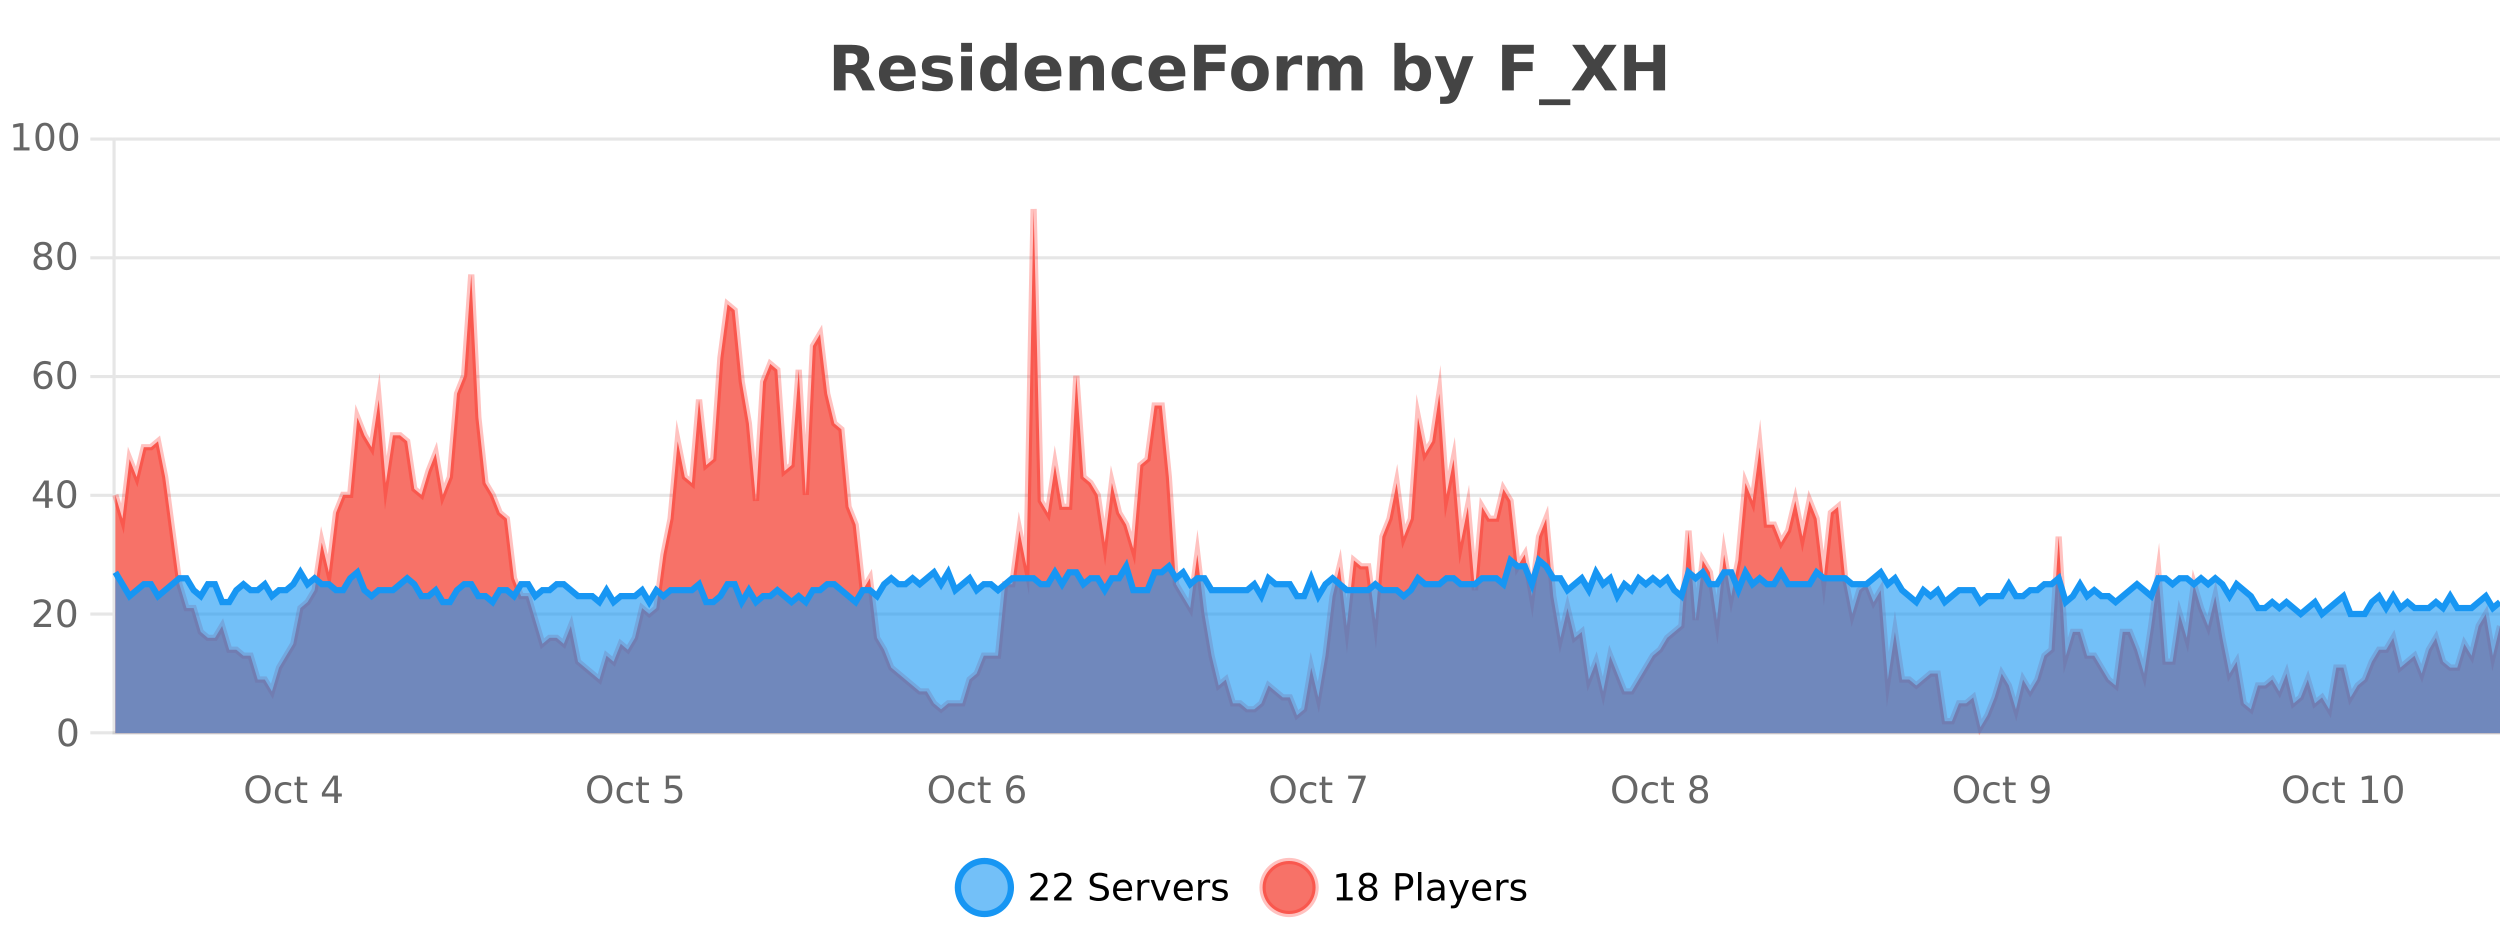 <?xml version="1.0" encoding="UTF-8"?>
<svg xmlns="http://www.w3.org/2000/svg" xmlns:xlink="http://www.w3.org/1999/xlink" width="800pt" height="300pt" viewBox="0 0 800 300" version="1.1">
<defs>
<clipPath id="clip1">
  <path d="M 278 263 L 352 263 L 352 300 L 278 300 Z M 278 263 "/>
</clipPath>
<clipPath id="clip2">
  <path d="M 375 263 L 450 263 L 450 300 L 375 300 Z M 375 263 "/>
</clipPath>
<clipPath id="clip3">
  <path d="M 36.906 66 L 800 66 L 800 234.602 L 36.906 234.602 Z M 36.906 66 "/>
</clipPath>
<clipPath id="clip4">
  <path d="M 35.906 43 L 800 43 L 800 235.602 L 35.906 235.602 Z M 35.906 43 "/>
</clipPath>
<clipPath id="clip5">
  <path d="M 36.906 179 L 800 179 L 800 234.602 L 36.906 234.602 Z M 36.906 179 "/>
</clipPath>
<clipPath id="clip6">
  <path d="M 35.906 151 L 800 151 L 800 225 L 35.906 225 Z M 35.906 151 "/>
</clipPath>
</defs>
<g id="surface1183646">
<rect x="0" y="0" width="800" height="300" style="fill:rgb(100%,100%,100%);fill-opacity:1;stroke:none;"/>
<path style="fill:none;stroke-width:1;stroke-linecap:butt;stroke-linejoin:miter;stroke:rgb(0%,0%,0%);stroke-opacity:0.098;stroke-miterlimit:10;" d="M 37 234.5 L 800 234.5 "/>
<path style="fill:none;stroke-width:1;stroke-linecap:butt;stroke-linejoin:miter;stroke:rgb(0%,0%,0%);stroke-opacity:0.098;stroke-miterlimit:10;" d="M 28.906 234.5 L 36 234.5 "/>
<path style="fill:none;stroke-width:1;stroke-linecap:butt;stroke-linejoin:miter;stroke:rgb(0%,0%,0%);stroke-opacity:0.098;stroke-miterlimit:10;" d="M 37 196.5 L 800 196.5 "/>
<path style="fill:none;stroke-width:1;stroke-linecap:butt;stroke-linejoin:miter;stroke:rgb(0%,0%,0%);stroke-opacity:0.098;stroke-miterlimit:10;" d="M 28.906 196.5 L 36 196.5 "/>
<path style="fill:none;stroke-width:1;stroke-linecap:butt;stroke-linejoin:miter;stroke:rgb(0%,0%,0%);stroke-opacity:0.098;stroke-miterlimit:10;" d="M 37 158.5 L 800 158.5 "/>
<path style="fill:none;stroke-width:1;stroke-linecap:butt;stroke-linejoin:miter;stroke:rgb(0%,0%,0%);stroke-opacity:0.098;stroke-miterlimit:10;" d="M 28.906 158.5 L 36 158.5 "/>
<path style="fill:none;stroke-width:1;stroke-linecap:butt;stroke-linejoin:miter;stroke:rgb(0%,0%,0%);stroke-opacity:0.098;stroke-miterlimit:10;" d="M 37 120.5 L 800 120.5 "/>
<path style="fill:none;stroke-width:1;stroke-linecap:butt;stroke-linejoin:miter;stroke:rgb(0%,0%,0%);stroke-opacity:0.098;stroke-miterlimit:10;" d="M 28.906 120.5 L 36 120.5 "/>
<path style="fill:none;stroke-width:1;stroke-linecap:butt;stroke-linejoin:miter;stroke:rgb(0%,0%,0%);stroke-opacity:0.098;stroke-miterlimit:10;" d="M 37 82.5 L 800 82.5 "/>
<path style="fill:none;stroke-width:1;stroke-linecap:butt;stroke-linejoin:miter;stroke:rgb(0%,0%,0%);stroke-opacity:0.098;stroke-miterlimit:10;" d="M 28.906 82.5 L 36 82.5 "/>
<path style="fill:none;stroke-width:1;stroke-linecap:butt;stroke-linejoin:miter;stroke:rgb(0%,0%,0%);stroke-opacity:0.098;stroke-miterlimit:10;" d="M 37 44.5 L 800 44.5 "/>
<path style="fill:none;stroke-width:1;stroke-linecap:butt;stroke-linejoin:miter;stroke:rgb(0%,0%,0%);stroke-opacity:0.098;stroke-miterlimit:10;" d="M 28.906 44.5 L 36 44.5 "/>
<path style=" stroke:none;fill-rule:nonzero;fill:rgb(9.02%,58.824%,95.294%);fill-opacity:0.6;" d="M 323.488 284 C 323.488 288.688 319.688 292.484 315.004 292.484 C 310.316 292.484 306.52 288.688 306.52 284 C 306.52 279.312 310.316 275.516 315.004 275.516 C 319.688 275.516 323.488 279.312 323.488 284 Z M 323.488 284 "/>
<g clip-path="url(#clip1)" clip-rule="nonzero">
<path style="fill:none;stroke-width:2;stroke-linecap:butt;stroke-linejoin:miter;stroke:rgb(9.02%,58.824%,95.294%);stroke-opacity:1;stroke-miterlimit:10;" d="M 323.488 284 C 323.488 288.688 319.688 292.484 315.004 292.484 C 310.316 292.484 306.52 288.688 306.52 284 C 306.52 279.312 310.316 275.516 315.004 275.516 C 319.688 275.516 323.488 279.312 323.488 284 Z M 323.488 284 "/>
</g>
<path style=" stroke:none;fill-rule:nonzero;fill:rgb(0%,0%,0%);fill-opacity:1;" d="M 331.117 287.156 L 335.258 287.156 L 335.258 288.156 L 329.695 288.156 L 329.695 287.156 C 330.141 286.699 330.75 286.078 331.523 285.297 C 332.305 284.508 332.793 283.996 332.992 283.766 C 333.375 283.352 333.641 282.996 333.789 282.703 C 333.945 282.402 334.023 282.109 334.023 281.828 C 334.023 281.359 333.855 280.98 333.523 280.688 C 333.199 280.398 332.777 280.25 332.258 280.25 C 331.883 280.25 331.484 280.312 331.07 280.438 C 330.664 280.562 330.227 280.762 329.758 281.031 L 329.758 279.828 C 330.234 279.641 330.68 279.5 331.086 279.406 C 331.5 279.305 331.883 279.25 332.227 279.25 C 333.133 279.25 333.855 279.48 334.398 279.938 C 334.938 280.387 335.211 280.992 335.211 281.75 C 335.211 282.105 335.141 282.445 335.008 282.766 C 334.871 283.09 334.625 283.469 334.273 283.906 C 334.168 284.023 333.855 284.352 333.336 284.891 C 332.812 285.434 332.074 286.188 331.117 287.156 Z M 338.75 287.156 L 342.891 287.156 L 342.891 288.156 L 337.328 288.156 L 337.328 287.156 C 337.773 286.699 338.383 286.078 339.156 285.297 C 339.938 284.508 340.426 283.996 340.625 283.766 C 341.008 283.352 341.273 282.996 341.422 282.703 C 341.578 282.402 341.656 282.109 341.656 281.828 C 341.656 281.359 341.488 280.98 341.156 280.688 C 340.832 280.398 340.41 280.25 339.891 280.25 C 339.516 280.25 339.117 280.312 338.703 280.438 C 338.297 280.562 337.859 280.762 337.391 281.031 L 337.391 279.828 C 337.867 279.641 338.312 279.5 338.719 279.406 C 339.133 279.305 339.516 279.25 339.859 279.25 C 340.766 279.25 341.488 279.48 342.031 279.938 C 342.57 280.387 342.844 280.992 342.844 281.75 C 342.844 282.105 342.773 282.445 342.641 282.766 C 342.504 283.09 342.258 283.469 341.906 283.906 C 341.801 284.023 341.488 284.352 340.969 284.891 C 340.445 285.434 339.707 286.188 338.75 287.156 Z M 354.324 279.688 L 354.324 280.844 C 353.875 280.637 353.449 280.48 353.043 280.375 C 352.645 280.262 352.266 280.203 351.902 280.203 C 351.254 280.203 350.754 280.328 350.402 280.578 C 350.059 280.828 349.887 281.188 349.887 281.656 C 349.887 282.043 350 282.336 350.23 282.531 C 350.457 282.73 350.902 282.887 351.559 283 L 352.262 283.156 C 353.145 283.324 353.797 283.621 354.215 284.047 C 354.641 284.465 354.855 285.027 354.855 285.734 C 354.855 286.59 354.566 287.234 353.996 287.672 C 353.434 288.109 352.598 288.328 351.496 288.328 C 351.09 288.328 350.652 288.281 350.184 288.188 C 349.715 288.094 349.23 287.953 348.73 287.766 L 348.73 286.547 C 349.207 286.82 349.676 287.023 350.137 287.156 C 350.605 287.293 351.059 287.359 351.496 287.359 C 352.172 287.359 352.691 287.23 353.059 286.969 C 353.434 286.699 353.621 286.32 353.621 285.828 C 353.621 285.402 353.484 285.07 353.215 284.828 C 352.953 284.578 352.52 284.398 351.918 284.281 L 351.199 284.141 C 350.312 283.965 349.672 283.688 349.277 283.312 C 348.891 282.938 348.699 282.418 348.699 281.75 C 348.699 280.969 348.969 280.359 349.512 279.922 C 350.051 279.477 350.801 279.25 351.762 279.25 C 352.176 279.25 352.594 279.289 353.012 279.359 C 353.438 279.434 353.875 279.543 354.324 279.688 Z M 362.27 284.609 L 362.27 285.125 L 357.301 285.125 C 357.352 285.875 357.574 286.445 357.973 286.828 C 358.379 287.215 358.934 287.406 359.645 287.406 C 360.059 287.406 360.461 287.359 360.848 287.266 C 361.242 287.164 361.633 287.008 362.02 286.797 L 362.02 287.828 C 361.621 287.984 361.223 288.105 360.816 288.188 C 360.41 288.281 359.996 288.328 359.582 288.328 C 358.539 288.328 357.711 288.027 357.098 287.422 C 356.48 286.809 356.176 285.98 356.176 284.938 C 356.176 283.867 356.465 283.016 357.051 282.391 C 357.633 281.758 358.414 281.438 359.395 281.438 C 360.277 281.438 360.977 281.727 361.488 282.297 C 362.008 282.859 362.27 283.633 362.27 284.609 Z M 361.191 284.281 C 361.18 283.699 361.012 283.23 360.691 282.875 C 360.367 282.523 359.941 282.344 359.41 282.344 C 358.805 282.344 358.32 282.516 357.957 282.859 C 357.602 283.203 357.398 283.684 357.348 284.297 Z M 367.84 282.594 C 367.715 282.531 367.578 282.484 367.434 282.453 C 367.297 282.414 367.141 282.391 366.965 282.391 C 366.359 282.391 365.891 282.59 365.559 282.984 C 365.234 283.383 365.074 283.953 365.074 284.703 L 365.074 288.156 L 363.996 288.156 L 363.996 281.594 L 365.074 281.594 L 365.074 282.609 C 365.301 282.215 365.598 281.922 365.965 281.734 C 366.328 281.539 366.77 281.438 367.293 281.438 C 367.363 281.438 367.441 281.445 367.527 281.453 C 367.621 281.465 367.719 281.48 367.824 281.5 Z M 368.195 281.594 L 369.336 281.594 L 371.383 287.094 L 373.445 281.594 L 374.586 281.594 L 372.117 288.156 L 370.648 288.156 Z M 381.688 284.609 L 381.688 285.125 L 376.719 285.125 C 376.77 285.875 376.992 286.445 377.391 286.828 C 377.797 287.215 378.352 287.406 379.062 287.406 C 379.477 287.406 379.879 287.359 380.266 287.266 C 380.66 287.164 381.051 287.008 381.438 286.797 L 381.438 287.828 C 381.039 287.984 380.641 288.105 380.234 288.188 C 379.828 288.281 379.414 288.328 379 288.328 C 377.957 288.328 377.129 288.027 376.516 287.422 C 375.898 286.809 375.594 285.98 375.594 284.938 C 375.594 283.867 375.883 283.016 376.469 282.391 C 377.051 281.758 377.832 281.438 378.812 281.438 C 379.695 281.438 380.395 281.727 380.906 282.297 C 381.426 282.859 381.688 283.633 381.688 284.609 Z M 380.609 284.281 C 380.598 283.699 380.43 283.23 380.109 282.875 C 379.785 282.523 379.359 282.344 378.828 282.344 C 378.223 282.344 377.738 282.516 377.375 282.859 C 377.02 283.203 376.816 283.684 376.766 284.297 Z M 387.258 282.594 C 387.133 282.531 386.996 282.484 386.852 282.453 C 386.715 282.414 386.559 282.391 386.383 282.391 C 385.777 282.391 385.309 282.59 384.977 282.984 C 384.652 283.383 384.492 283.953 384.492 284.703 L 384.492 288.156 L 383.414 288.156 L 383.414 281.594 L 384.492 281.594 L 384.492 282.609 C 384.719 282.215 385.016 281.922 385.383 281.734 C 385.746 281.539 386.188 281.438 386.711 281.438 C 386.781 281.438 386.859 281.445 386.945 281.453 C 387.039 281.465 387.137 281.48 387.242 281.5 Z M 392.566 281.781 L 392.566 282.812 C 392.262 282.656 391.945 282.543 391.613 282.469 C 391.289 282.387 390.949 282.344 390.598 282.344 C 390.066 282.344 389.664 282.43 389.395 282.594 C 389.121 282.75 388.988 282.996 388.988 283.328 C 388.988 283.578 389.082 283.777 389.27 283.922 C 389.465 284.059 389.855 284.188 390.441 284.312 L 390.801 284.406 C 391.57 284.562 392.117 284.793 392.441 285.094 C 392.762 285.398 392.926 285.812 392.926 286.344 C 392.926 286.961 392.68 287.445 392.191 287.797 C 391.711 288.152 391.051 288.328 390.207 288.328 C 389.852 288.328 389.48 288.289 389.098 288.219 C 388.723 288.156 388.324 288.059 387.91 287.922 L 387.91 286.797 C 388.305 287.008 388.695 287.164 389.082 287.266 C 389.465 287.371 389.852 287.422 390.238 287.422 C 390.738 287.422 391.121 287.34 391.395 287.172 C 391.676 286.996 391.816 286.746 391.816 286.422 C 391.816 286.133 391.715 285.906 391.52 285.75 C 391.32 285.594 390.887 285.445 390.223 285.297 L 389.848 285.219 C 389.18 285.074 388.695 284.855 388.395 284.562 C 388.102 284.273 387.957 283.875 387.957 283.375 C 387.957 282.75 388.176 282.273 388.613 281.938 C 389.051 281.605 389.668 281.438 390.473 281.438 C 390.867 281.438 391.242 281.469 391.598 281.531 C 391.949 281.586 392.273 281.668 392.566 281.781 Z M 325.004 277.016 "/>
<path style=" stroke:none;fill-rule:nonzero;fill:rgb(96.863%,44.706%,40.784%);fill-opacity:1;" d="M 420.988 284 C 420.988 288.688 417.191 292.484 412.504 292.484 C 407.82 292.484 404.02 288.688 404.02 284 C 404.02 279.312 407.82 275.516 412.504 275.516 C 417.191 275.516 420.988 279.312 420.988 284 Z M 420.988 284 "/>
<g clip-path="url(#clip2)" clip-rule="nonzero">
<path style="fill:none;stroke-width:2;stroke-linecap:butt;stroke-linejoin:miter;stroke:rgb(100%,4.706%,0%);stroke-opacity:0.247;stroke-miterlimit:10;" d="M 420.988 284 C 420.988 288.688 417.191 292.484 412.504 292.484 C 407.82 292.484 404.02 288.688 404.02 284 C 404.02 279.312 407.82 275.516 412.504 275.516 C 417.191 275.516 420.988 279.312 420.988 284 Z M 420.988 284 "/>
</g>
<path style=" stroke:none;fill-rule:nonzero;fill:rgb(0%,0%,0%);fill-opacity:1;" d="M 427.805 287.156 L 429.742 287.156 L 429.742 280.484 L 427.633 280.906 L 427.633 279.828 L 429.727 279.406 L 430.914 279.406 L 430.914 287.156 L 432.852 287.156 L 432.852 288.156 L 427.805 288.156 Z M 437.766 284 C 437.203 284 436.758 284.152 436.438 284.453 C 436.113 284.758 435.953 285.168 435.953 285.688 C 435.953 286.219 436.113 286.637 436.438 286.938 C 436.758 287.242 437.203 287.391 437.766 287.391 C 438.328 287.391 438.77 287.242 439.094 286.938 C 439.414 286.637 439.578 286.219 439.578 285.688 C 439.578 285.168 439.414 284.758 439.094 284.453 C 438.781 284.152 438.336 284 437.766 284 Z M 436.578 283.5 C 436.078 283.375 435.68 283.141 435.391 282.797 C 435.109 282.445 434.969 282.016 434.969 281.516 C 434.969 280.82 435.219 280.266 435.719 279.859 C 436.219 279.453 436.898 279.25 437.766 279.25 C 438.641 279.25 439.32 279.453 439.812 279.859 C 440.312 280.266 440.562 280.82 440.562 281.516 C 440.562 282.016 440.422 282.445 440.141 282.797 C 439.859 283.141 439.461 283.375 438.953 283.5 C 439.523 283.637 439.969 283.898 440.281 284.281 C 440.602 284.668 440.766 285.137 440.766 285.688 C 440.766 286.543 440.504 287.199 439.984 287.656 C 439.473 288.105 438.734 288.328 437.766 288.328 C 436.805 288.328 436.066 288.105 435.547 287.656 C 435.023 287.199 434.766 286.543 434.766 285.688 C 434.766 285.137 434.926 284.668 435.25 284.281 C 435.57 283.898 436.016 283.637 436.578 283.5 Z M 436.156 281.625 C 436.156 282.086 436.297 282.438 436.578 282.688 C 436.859 282.938 437.254 283.062 437.766 283.062 C 438.273 283.062 438.672 282.938 438.953 282.688 C 439.242 282.438 439.391 282.086 439.391 281.625 C 439.391 281.18 439.242 280.828 438.953 280.578 C 438.672 280.32 438.273 280.188 437.766 280.188 C 437.254 280.188 436.859 280.32 436.578 280.578 C 436.297 280.828 436.156 281.18 436.156 281.625 Z M 447.762 280.375 L 447.762 283.672 L 449.246 283.672 C 449.797 283.672 450.223 283.531 450.527 283.25 C 450.828 282.961 450.98 282.547 450.98 282.016 C 450.98 281.496 450.828 281.094 450.527 280.812 C 450.223 280.523 449.797 280.375 449.246 280.375 Z M 446.574 279.406 L 449.246 279.406 C 450.234 279.406 450.98 279.633 451.48 280.078 C 451.98 280.516 452.23 281.164 452.23 282.016 C 452.23 282.883 451.98 283.539 451.48 283.984 C 450.98 284.422 450.234 284.641 449.246 284.641 L 447.762 284.641 L 447.762 288.156 L 446.574 288.156 Z M 453.766 279.031 L 454.844 279.031 L 454.844 288.156 L 453.766 288.156 Z M 460.082 284.859 C 459.215 284.859 458.613 284.961 458.27 285.156 C 457.934 285.355 457.77 285.695 457.77 286.172 C 457.77 286.559 457.895 286.867 458.145 287.094 C 458.402 287.312 458.746 287.422 459.176 287.422 C 459.777 287.422 460.258 287.215 460.613 286.797 C 460.977 286.371 461.16 285.805 461.16 285.094 L 461.16 284.859 Z M 462.238 284.406 L 462.238 288.156 L 461.16 288.156 L 461.16 287.156 C 460.91 287.555 460.602 287.852 460.238 288.047 C 459.871 288.234 459.426 288.328 458.895 288.328 C 458.215 288.328 457.68 288.141 457.285 287.766 C 456.887 287.383 456.691 286.875 456.691 286.25 C 456.691 285.512 456.934 284.953 457.426 284.578 C 457.926 284.203 458.664 284.016 459.645 284.016 L 461.16 284.016 L 461.16 283.906 C 461.16 283.406 460.992 283.023 460.66 282.75 C 460.336 282.48 459.883 282.344 459.301 282.344 C 458.926 282.344 458.555 282.391 458.191 282.484 C 457.836 282.578 457.496 282.715 457.176 282.891 L 457.176 281.891 C 457.57 281.734 457.949 281.621 458.316 281.547 C 458.691 281.477 459.055 281.438 459.41 281.438 C 460.355 281.438 461.066 281.684 461.535 282.172 C 462.004 282.664 462.238 283.406 462.238 284.406 Z M 467.188 288.766 C 466.883 289.547 466.586 290.055 466.297 290.297 C 466.004 290.535 465.617 290.656 465.141 290.656 L 464.281 290.656 L 464.281 289.75 L 464.906 289.75 C 465.207 289.75 465.438 289.676 465.594 289.531 C 465.758 289.395 465.941 289.066 466.141 288.547 L 466.344 288.047 L 463.688 281.594 L 464.828 281.594 L 466.875 286.719 L 468.938 281.594 L 470.078 281.594 Z M 477.18 284.609 L 477.18 285.125 L 472.211 285.125 C 472.262 285.875 472.484 286.445 472.883 286.828 C 473.289 287.215 473.844 287.406 474.555 287.406 C 474.969 287.406 475.371 287.359 475.758 287.266 C 476.152 287.164 476.543 287.008 476.93 286.797 L 476.93 287.828 C 476.531 287.984 476.133 288.105 475.727 288.188 C 475.32 288.281 474.906 288.328 474.492 288.328 C 473.449 288.328 472.621 288.027 472.008 287.422 C 471.391 286.809 471.086 285.98 471.086 284.938 C 471.086 283.867 471.375 283.016 471.961 282.391 C 472.543 281.758 473.324 281.438 474.305 281.438 C 475.188 281.438 475.887 281.727 476.398 282.297 C 476.918 282.859 477.18 283.633 477.18 284.609 Z M 476.102 284.281 C 476.09 283.699 475.922 283.23 475.602 282.875 C 475.277 282.523 474.852 282.344 474.32 282.344 C 473.715 282.344 473.23 282.516 472.867 282.859 C 472.512 283.203 472.309 283.684 472.258 284.297 Z M 482.75 282.594 C 482.625 282.531 482.488 282.484 482.344 282.453 C 482.207 282.414 482.051 282.391 481.875 282.391 C 481.27 282.391 480.801 282.59 480.469 282.984 C 480.145 283.383 479.984 283.953 479.984 284.703 L 479.984 288.156 L 478.906 288.156 L 478.906 281.594 L 479.984 281.594 L 479.984 282.609 C 480.211 282.215 480.508 281.922 480.875 281.734 C 481.238 281.539 481.68 281.438 482.203 281.438 C 482.273 281.438 482.352 281.445 482.438 281.453 C 482.531 281.465 482.629 281.48 482.734 281.5 Z M 488.055 281.781 L 488.055 282.812 C 487.75 282.656 487.434 282.543 487.102 282.469 C 486.777 282.387 486.438 282.344 486.086 282.344 C 485.555 282.344 485.152 282.43 484.883 282.594 C 484.609 282.75 484.477 282.996 484.477 283.328 C 484.477 283.578 484.57 283.777 484.758 283.922 C 484.953 284.059 485.344 284.188 485.93 284.312 L 486.289 284.406 C 487.059 284.562 487.605 284.793 487.93 285.094 C 488.25 285.398 488.414 285.812 488.414 286.344 C 488.414 286.961 488.168 287.445 487.68 287.797 C 487.199 288.152 486.539 288.328 485.695 288.328 C 485.34 288.328 484.969 288.289 484.586 288.219 C 484.211 288.156 483.812 288.059 483.398 287.922 L 483.398 286.797 C 483.793 287.008 484.184 287.164 484.57 287.266 C 484.953 287.371 485.34 287.422 485.727 287.422 C 486.227 287.422 486.609 287.34 486.883 287.172 C 487.164 286.996 487.305 286.746 487.305 286.422 C 487.305 286.133 487.203 285.906 487.008 285.75 C 486.809 285.594 486.375 285.445 485.711 285.297 L 485.336 285.219 C 484.668 285.074 484.184 284.855 483.883 284.562 C 483.59 284.273 483.445 283.875 483.445 283.375 C 483.445 282.75 483.664 282.273 484.102 281.938 C 484.539 281.605 485.156 281.438 485.961 281.438 C 486.355 281.438 486.73 281.469 487.086 281.531 C 487.438 281.586 487.762 281.668 488.055 281.781 Z M 422.504 277.016 "/>
<path style=" stroke:none;fill-rule:nonzero;fill:rgb(26.667%,26.667%,26.667%);fill-opacity:1;" d="M 272.172 20.812 C 272.961 20.812 273.531 20.668 273.875 20.375 C 274.219 20.074 274.391 19.59 274.391 18.922 C 274.391 18.258 274.219 17.781 273.875 17.5 C 273.531 17.211 272.961 17.062 272.172 17.062 L 270.594 17.062 L 270.594 20.812 Z M 270.594 23.406 L 270.594 28.922 L 266.844 28.922 L 266.844 14.344 L 272.578 14.344 C 274.492 14.344 275.898 14.668 276.797 15.312 C 277.691 15.961 278.141 16.977 278.141 18.359 C 278.141 19.328 277.906 20.125 277.438 20.75 C 276.977 21.367 276.281 21.82 275.344 22.109 C 275.852 22.227 276.312 22.492 276.719 22.906 C 277.125 23.312 277.535 23.938 277.953 24.781 L 280 28.922 L 276 28.922 L 274.219 25.297 C 273.863 24.57 273.5 24.074 273.125 23.812 C 272.758 23.543 272.27 23.406 271.656 23.406 Z M 292.992 23.422 L 292.992 24.422 L 284.82 24.422 C 284.902 25.246 285.199 25.859 285.711 26.266 C 286.219 26.672 286.93 26.875 287.836 26.875 C 288.574 26.875 289.328 26.766 290.102 26.547 C 290.871 26.328 291.664 26 292.477 25.562 L 292.477 28.25 C 291.652 28.562 290.824 28.797 289.992 28.953 C 289.168 29.117 288.344 29.203 287.523 29.203 C 285.543 29.203 284 28.703 282.898 27.703 C 281.805 26.695 281.258 25.281 281.258 23.469 C 281.258 21.68 281.793 20.273 282.867 19.25 C 283.949 18.23 285.434 17.719 287.32 17.719 C 289.039 17.719 290.414 18.242 291.445 19.281 C 292.477 20.312 292.992 21.695 292.992 23.422 Z M 289.398 22.266 C 289.398 21.602 289.203 21.062 288.82 20.656 C 288.434 20.25 287.93 20.047 287.305 20.047 C 286.625 20.047 286.074 20.242 285.648 20.625 C 285.23 21 284.969 21.547 284.867 22.266 Z M 304.184 18.328 L 304.184 20.984 C 303.441 20.672 302.723 20.438 302.027 20.281 C 301.328 20.125 300.668 20.047 300.043 20.047 C 299.387 20.047 298.895 20.133 298.574 20.297 C 298.25 20.465 298.09 20.719 298.09 21.062 C 298.09 21.344 298.207 21.559 298.449 21.703 C 298.699 21.852 299.137 21.961 299.762 22.031 L 300.387 22.125 C 302.176 22.355 303.379 22.73 303.996 23.25 C 304.609 23.773 304.918 24.59 304.918 25.703 C 304.918 26.871 304.484 27.746 303.621 28.328 C 302.766 28.914 301.488 29.203 299.793 29.203 C 299.062 29.203 298.312 29.145 297.543 29.031 C 296.77 28.918 295.98 28.746 295.168 28.516 L 295.168 25.859 C 295.863 26.203 296.578 26.461 297.309 26.625 C 298.035 26.793 298.781 26.875 299.543 26.875 C 300.23 26.875 300.746 26.781 301.09 26.594 C 301.434 26.406 301.605 26.125 301.605 25.75 C 301.605 25.438 301.484 25.211 301.246 25.062 C 301.004 24.906 300.531 24.789 299.824 24.703 L 299.215 24.625 C 297.652 24.43 296.559 24.07 295.934 23.547 C 295.309 23.016 294.996 22.215 294.996 21.141 C 294.996 19.984 295.391 19.125 296.184 18.562 C 296.984 18 298.203 17.719 299.84 17.719 C 300.484 17.719 301.16 17.773 301.871 17.875 C 302.578 17.969 303.348 18.121 304.184 18.328 Z M 307.555 17.984 L 311.039 17.984 L 311.039 28.922 L 307.555 28.922 Z M 307.555 13.719 L 311.039 13.719 L 311.039 16.578 L 307.555 16.578 Z M 321.852 19.578 L 321.852 13.719 L 325.367 13.719 L 325.367 28.922 L 321.852 28.922 L 321.852 27.344 C 321.371 27.992 320.84 28.465 320.258 28.766 C 319.672 29.055 319 29.203 318.242 29.203 C 316.898 29.203 315.793 28.668 314.93 27.594 C 314.062 26.523 313.633 25.148 313.633 23.469 C 313.633 21.781 314.062 20.402 314.93 19.328 C 315.793 18.258 316.898 17.719 318.242 17.719 C 319 17.719 319.672 17.871 320.258 18.172 C 320.84 18.477 321.371 18.945 321.852 19.578 Z M 319.539 26.672 C 320.289 26.672 320.859 26.402 321.258 25.859 C 321.652 25.309 321.852 24.512 321.852 23.469 C 321.852 22.43 321.652 21.637 321.258 21.094 C 320.859 20.543 320.289 20.266 319.539 20.266 C 318.797 20.266 318.23 20.543 317.836 21.094 C 317.438 21.637 317.242 22.43 317.242 23.469 C 317.242 24.512 317.438 25.309 317.836 25.859 C 318.23 26.402 318.797 26.672 319.539 26.672 Z M 339.633 23.422 L 339.633 24.422 L 331.461 24.422 C 331.543 25.246 331.84 25.859 332.352 26.266 C 332.859 26.672 333.57 26.875 334.477 26.875 C 335.215 26.875 335.969 26.766 336.742 26.547 C 337.512 26.328 338.305 26 339.117 25.562 L 339.117 28.25 C 338.293 28.562 337.465 28.797 336.633 28.953 C 335.809 29.117 334.984 29.203 334.164 29.203 C 332.184 29.203 330.641 28.703 329.539 27.703 C 328.445 26.695 327.898 25.281 327.898 23.469 C 327.898 21.68 328.434 20.273 329.508 19.25 C 330.59 18.23 332.074 17.719 333.961 17.719 C 335.68 17.719 337.055 18.242 338.086 19.281 C 339.117 20.312 339.633 21.695 339.633 23.422 Z M 336.039 22.266 C 336.039 21.602 335.844 21.062 335.461 20.656 C 335.074 20.25 334.57 20.047 333.945 20.047 C 333.266 20.047 332.715 20.242 332.289 20.625 C 331.871 21 331.609 21.547 331.508 22.266 Z M 353.277 22.266 L 353.277 28.922 L 349.762 28.922 L 349.762 23.828 C 349.762 22.883 349.738 22.23 349.699 21.875 C 349.656 21.512 349.582 21.246 349.48 21.078 C 349.344 20.852 349.156 20.672 348.918 20.547 C 348.688 20.422 348.422 20.359 348.121 20.359 C 347.391 20.359 346.816 20.641 346.402 21.203 C 345.984 21.766 345.777 22.547 345.777 23.547 L 345.777 28.922 L 342.293 28.922 L 342.293 17.984 L 345.777 17.984 L 345.777 19.578 C 346.309 18.945 346.871 18.477 347.465 18.172 C 348.059 17.871 348.707 17.719 349.418 17.719 C 350.688 17.719 351.645 18.109 352.293 18.891 C 352.949 19.664 353.277 20.789 353.277 22.266 Z M 365.359 18.328 L 365.359 21.172 C 364.891 20.852 364.414 20.609 363.938 20.453 C 363.457 20.297 362.957 20.219 362.438 20.219 C 361.469 20.219 360.707 20.508 360.156 21.078 C 359.613 21.641 359.344 22.438 359.344 23.469 C 359.344 24.492 359.613 25.289 360.156 25.859 C 360.707 26.422 361.469 26.703 362.438 26.703 C 362.988 26.703 363.508 26.625 364 26.469 C 364.488 26.305 364.941 26.059 365.359 25.734 L 365.359 28.594 C 364.816 28.805 364.266 28.953 363.703 29.047 C 363.141 29.148 362.57 29.203 362 29.203 C 360.031 29.203 358.488 28.699 357.375 27.688 C 356.258 26.68 355.703 25.273 355.703 23.469 C 355.703 21.656 356.258 20.246 357.375 19.234 C 358.488 18.227 360.031 17.719 362 17.719 C 362.57 17.719 363.133 17.773 363.688 17.875 C 364.25 17.969 364.805 18.121 365.359 18.328 Z M 379.293 23.422 L 379.293 24.422 L 371.121 24.422 C 371.203 25.246 371.5 25.859 372.012 26.266 C 372.52 26.672 373.23 26.875 374.137 26.875 C 374.875 26.875 375.629 26.766 376.402 26.547 C 377.172 26.328 377.965 26 378.777 25.562 L 378.777 28.25 C 377.953 28.562 377.125 28.797 376.293 28.953 C 375.469 29.117 374.645 29.203 373.824 29.203 C 371.844 29.203 370.301 28.703 369.199 27.703 C 368.105 26.695 367.559 25.281 367.559 23.469 C 367.559 21.68 368.094 20.273 369.168 19.25 C 370.25 18.23 371.734 17.719 373.621 17.719 C 375.34 17.719 376.715 18.242 377.746 19.281 C 378.777 20.312 379.293 21.695 379.293 23.422 Z M 375.699 22.266 C 375.699 21.602 375.504 21.062 375.121 20.656 C 374.734 20.25 374.23 20.047 373.605 20.047 C 372.926 20.047 372.375 20.242 371.949 20.625 C 371.531 21 371.27 21.547 371.168 22.266 Z M 382.109 14.344 L 392.25 14.344 L 392.25 17.188 L 385.859 17.188 L 385.859 19.891 L 391.875 19.891 L 391.875 22.734 L 385.859 22.734 L 385.859 28.922 L 382.109 28.922 Z M 400.008 20.219 C 399.227 20.219 398.633 20.5 398.227 21.062 C 397.82 21.617 397.617 22.418 397.617 23.469 C 397.617 24.512 397.82 25.312 398.227 25.875 C 398.633 26.43 399.227 26.703 400.008 26.703 C 400.766 26.703 401.344 26.43 401.742 25.875 C 402.148 25.312 402.352 24.512 402.352 23.469 C 402.352 22.418 402.148 21.617 401.742 21.062 C 401.344 20.5 400.766 20.219 400.008 20.219 Z M 400.008 17.719 C 401.883 17.719 403.344 18.23 404.398 19.25 C 405.461 20.262 405.992 21.668 405.992 23.469 C 405.992 25.262 405.461 26.668 404.398 27.688 C 403.344 28.699 401.883 29.203 400.008 29.203 C 398.109 29.203 396.633 28.699 395.57 27.688 C 394.508 26.668 393.977 25.262 393.977 23.469 C 393.977 21.668 394.508 20.262 395.57 19.25 C 396.633 18.23 398.109 17.719 400.008 17.719 Z M 416.668 20.969 C 416.355 20.824 416.047 20.719 415.746 20.656 C 415.441 20.586 415.141 20.547 414.84 20.547 C 413.934 20.547 413.234 20.836 412.746 21.406 C 412.266 21.98 412.027 22.805 412.027 23.875 L 412.027 28.922 L 408.543 28.922 L 408.543 17.984 L 412.027 17.984 L 412.027 19.781 C 412.473 19.062 412.988 18.543 413.574 18.219 C 414.156 17.887 414.855 17.719 415.668 17.719 C 415.793 17.719 415.922 17.727 416.059 17.734 C 416.191 17.746 416.391 17.766 416.652 17.797 Z M 428.531 19.797 C 428.977 19.121 429.504 18.605 430.109 18.25 C 430.723 17.898 431.395 17.719 432.125 17.719 C 433.375 17.719 434.328 18.109 434.984 18.891 C 435.648 19.664 435.984 20.789 435.984 22.266 L 435.984 28.922 L 432.469 28.922 L 432.469 23.219 C 432.469 23.137 432.469 23.047 432.469 22.953 C 432.477 22.859 432.484 22.73 432.484 22.562 C 432.484 21.793 432.367 21.234 432.141 20.891 C 431.91 20.539 431.539 20.359 431.031 20.359 C 430.375 20.359 429.863 20.637 429.5 21.188 C 429.133 21.73 428.945 22.516 428.938 23.547 L 428.938 28.922 L 425.422 28.922 L 425.422 23.219 C 425.422 22.012 425.316 21.234 425.109 20.891 C 424.898 20.539 424.531 20.359 424 20.359 C 423.32 20.359 422.801 20.637 422.438 21.188 C 422.07 21.73 421.891 22.516 421.891 23.547 L 421.891 28.922 L 418.375 28.922 L 418.375 17.984 L 421.891 17.984 L 421.891 19.578 C 422.328 18.965 422.82 18.5 423.375 18.188 C 423.926 17.875 424.539 17.719 425.219 17.719 C 425.969 17.719 426.633 17.902 427.219 18.266 C 427.801 18.633 428.238 19.141 428.531 19.797 Z M 452.023 26.672 C 452.773 26.672 453.344 26.402 453.742 25.859 C 454.137 25.309 454.336 24.512 454.336 23.469 C 454.336 22.43 454.137 21.637 453.742 21.094 C 453.344 20.543 452.773 20.266 452.023 20.266 C 451.273 20.266 450.695 20.543 450.289 21.094 C 449.891 21.637 449.695 22.43 449.695 23.469 C 449.695 24.5 449.891 25.293 450.289 25.844 C 450.695 26.398 451.273 26.672 452.023 26.672 Z M 449.695 19.578 C 450.184 18.945 450.719 18.477 451.305 18.172 C 451.887 17.871 452.559 17.719 453.32 17.719 C 454.672 17.719 455.781 18.258 456.648 19.328 C 457.512 20.402 457.945 21.781 457.945 23.469 C 457.945 25.148 457.512 26.523 456.648 27.594 C 455.781 28.668 454.672 29.203 453.32 29.203 C 452.559 29.203 451.887 29.051 451.305 28.75 C 450.719 28.449 450.184 27.98 449.695 27.344 L 449.695 28.922 L 446.211 28.922 L 446.211 13.719 L 449.695 13.719 Z M 459.086 17.984 L 462.57 17.984 L 465.523 25.406 L 468.023 17.984 L 471.508 17.984 L 466.914 29.953 C 466.453 31.172 465.914 32.02 465.289 32.5 C 464.672 32.988 463.867 33.234 462.867 33.234 L 460.836 33.234 L 460.836 30.938 L 461.93 30.938 C 462.523 30.938 462.953 30.844 463.227 30.656 C 463.496 30.469 463.703 30.129 463.852 29.641 L 463.961 29.344 Z M 480.68 14.344 L 490.82 14.344 L 490.82 17.188 L 484.43 17.188 L 484.43 19.891 L 490.445 19.891 L 490.445 22.734 L 484.43 22.734 L 484.43 28.922 L 480.68 28.922 Z M 502.5 31.781 L 502.5 33.641 L 492.5 33.641 L 492.5 31.781 Z M 512.469 21.484 L 517.516 28.922 L 513.609 28.922 L 510.203 23.938 L 506.812 28.922 L 502.875 28.922 L 507.938 21.484 L 503.078 14.344 L 507 14.344 L 510.203 19.031 L 513.375 14.344 L 517.328 14.344 Z M 519.766 14.344 L 523.516 14.344 L 523.516 19.891 L 529.062 19.891 L 529.062 14.344 L 532.828 14.344 L 532.828 28.922 L 529.062 28.922 L 529.062 22.734 L 523.516 22.734 L 523.516 28.922 L 519.766 28.922 Z M 265 10.359 "/>
<path style="fill:none;stroke-width:1;stroke-linecap:butt;stroke-linejoin:miter;stroke:rgb(0%,0%,0%);stroke-opacity:0.098;stroke-miterlimit:10;" d="M 36 234.5 L 801 234.5 "/>
<path style=" stroke:none;fill-rule:nonzero;fill:rgb(40%,40%,40%);fill-opacity:1;" d="M 82.586 249 C 81.719 249 81.031 249.324 80.523 249.969 C 80.023 250.605 79.773 251.48 79.773 252.594 C 79.773 253.688 80.023 254.559 80.523 255.203 C 81.031 255.84 81.719 256.156 82.586 256.156 C 83.438 256.156 84.117 255.84 84.617 255.203 C 85.125 254.559 85.383 253.688 85.383 252.594 C 85.383 251.48 85.125 250.605 84.617 249.969 C 84.117 249.324 83.438 249 82.586 249 Z M 82.586 248.047 C 83.805 248.047 84.777 248.461 85.508 249.281 C 86.246 250.105 86.617 251.211 86.617 252.594 C 86.617 253.969 86.246 255.07 85.508 255.891 C 84.777 256.715 83.805 257.125 82.586 257.125 C 81.355 257.125 80.371 256.715 79.633 255.891 C 78.891 255.07 78.523 253.969 78.523 252.594 C 78.523 251.211 78.891 250.105 79.633 249.281 C 80.371 248.461 81.355 248.047 82.586 248.047 Z M 93.156 250.641 L 93.156 251.656 C 92.844 251.48 92.535 251.352 92.234 251.266 C 91.93 251.184 91.625 251.141 91.312 251.141 C 90.602 251.141 90.055 251.367 89.672 251.812 C 89.285 252.25 89.094 252.871 89.094 253.672 C 89.094 254.477 89.285 255.102 89.672 255.547 C 90.055 255.984 90.602 256.203 91.312 256.203 C 91.625 256.203 91.93 256.164 92.234 256.078 C 92.535 255.996 92.844 255.871 93.156 255.703 L 93.156 256.703 C 92.852 256.84 92.539 256.945 92.219 257.016 C 91.895 257.086 91.551 257.125 91.188 257.125 C 90.195 257.125 89.41 256.82 88.828 256.203 C 88.242 255.578 87.953 254.734 87.953 253.672 C 87.953 252.609 88.242 251.773 88.828 251.156 C 89.422 250.543 90.234 250.234 91.266 250.234 C 91.586 250.234 91.906 250.273 92.219 250.344 C 92.539 250.406 92.852 250.508 93.156 250.641 Z M 96.098 248.531 L 96.098 250.391 L 98.316 250.391 L 98.316 251.234 L 96.098 251.234 L 96.098 254.797 C 96.098 255.328 96.168 255.672 96.316 255.828 C 96.461 255.977 96.758 256.047 97.207 256.047 L 98.316 256.047 L 98.316 256.953 L 97.207 256.953 C 96.371 256.953 95.793 256.797 95.473 256.484 C 95.16 256.172 95.004 255.609 95.004 254.797 L 95.004 251.234 L 94.223 251.234 L 94.223 250.391 L 95.004 250.391 L 95.004 248.531 Z M 106.945 249.234 L 103.961 253.906 L 106.945 253.906 Z M 106.633 248.203 L 108.133 248.203 L 108.133 253.906 L 109.383 253.906 L 109.383 254.891 L 108.133 254.891 L 108.133 256.953 L 106.945 256.953 L 106.945 254.891 L 103.008 254.891 L 103.008 253.75 Z M 77.852 245.816 "/>
<path style=" stroke:none;fill-rule:nonzero;fill:rgb(40%,40%,40%);fill-opacity:1;" d="M 191.926 249 C 191.059 249 190.371 249.324 189.863 249.969 C 189.363 250.605 189.113 251.48 189.113 252.594 C 189.113 253.688 189.363 254.559 189.863 255.203 C 190.371 255.84 191.059 256.156 191.926 256.156 C 192.777 256.156 193.457 255.84 193.957 255.203 C 194.465 254.559 194.723 253.688 194.723 252.594 C 194.723 251.48 194.465 250.605 193.957 249.969 C 193.457 249.324 192.777 249 191.926 249 Z M 191.926 248.047 C 193.145 248.047 194.117 248.461 194.848 249.281 C 195.586 250.105 195.957 251.211 195.957 252.594 C 195.957 253.969 195.586 255.07 194.848 255.891 C 194.117 256.715 193.145 257.125 191.926 257.125 C 190.695 257.125 189.711 256.715 188.973 255.891 C 188.23 255.07 187.863 253.969 187.863 252.594 C 187.863 251.211 188.23 250.105 188.973 249.281 C 189.711 248.461 190.695 248.047 191.926 248.047 Z M 202.496 250.641 L 202.496 251.656 C 202.184 251.48 201.875 251.352 201.574 251.266 C 201.27 251.184 200.965 251.141 200.652 251.141 C 199.941 251.141 199.395 251.367 199.012 251.812 C 198.625 252.25 198.434 252.871 198.434 253.672 C 198.434 254.477 198.625 255.102 199.012 255.547 C 199.395 255.984 199.941 256.203 200.652 256.203 C 200.965 256.203 201.27 256.164 201.574 256.078 C 201.875 255.996 202.184 255.871 202.496 255.703 L 202.496 256.703 C 202.191 256.84 201.879 256.945 201.559 257.016 C 201.234 257.086 200.891 257.125 200.527 257.125 C 199.535 257.125 198.75 256.82 198.168 256.203 C 197.582 255.578 197.293 254.734 197.293 253.672 C 197.293 252.609 197.582 251.773 198.168 251.156 C 198.762 250.543 199.574 250.234 200.605 250.234 C 200.926 250.234 201.246 250.273 201.559 250.344 C 201.879 250.406 202.191 250.508 202.496 250.641 Z M 205.438 248.531 L 205.438 250.391 L 207.656 250.391 L 207.656 251.234 L 205.438 251.234 L 205.438 254.797 C 205.438 255.328 205.508 255.672 205.656 255.828 C 205.801 255.977 206.098 256.047 206.547 256.047 L 207.656 256.047 L 207.656 256.953 L 206.547 256.953 C 205.711 256.953 205.133 256.797 204.812 256.484 C 204.5 256.172 204.344 255.609 204.344 254.797 L 204.344 251.234 L 203.562 251.234 L 203.562 250.391 L 204.344 250.391 L 204.344 248.531 Z M 213.051 248.203 L 217.691 248.203 L 217.691 249.203 L 214.129 249.203 L 214.129 251.344 C 214.305 251.281 214.477 251.242 214.645 251.219 C 214.82 251.188 214.992 251.172 215.16 251.172 C 216.137 251.172 216.914 251.445 217.488 251.984 C 218.059 252.516 218.348 253.234 218.348 254.141 C 218.348 255.09 218.051 255.824 217.457 256.344 C 216.871 256.867 216.051 257.125 214.988 257.125 C 214.613 257.125 214.23 257.094 213.848 257.031 C 213.473 256.969 213.082 256.875 212.676 256.75 L 212.676 255.562 C 213.027 255.75 213.395 255.891 213.77 255.984 C 214.145 256.078 214.539 256.125 214.957 256.125 C 215.633 256.125 216.168 255.949 216.566 255.594 C 216.961 255.242 217.16 254.758 217.16 254.141 C 217.16 253.539 216.961 253.059 216.566 252.703 C 216.168 252.352 215.633 252.172 214.957 252.172 C 214.645 252.172 214.324 252.211 214.004 252.281 C 213.691 252.344 213.371 252.449 213.051 252.594 Z M 187.191 245.816 "/>
<path style=" stroke:none;fill-rule:nonzero;fill:rgb(40%,40%,40%);fill-opacity:1;" d="M 301.266 249 C 300.398 249 299.711 249.324 299.203 249.969 C 298.703 250.605 298.453 251.48 298.453 252.594 C 298.453 253.688 298.703 254.559 299.203 255.203 C 299.711 255.84 300.398 256.156 301.266 256.156 C 302.117 256.156 302.797 255.84 303.297 255.203 C 303.805 254.559 304.062 253.688 304.062 252.594 C 304.062 251.48 303.805 250.605 303.297 249.969 C 302.797 249.324 302.117 249 301.266 249 Z M 301.266 248.047 C 302.484 248.047 303.457 248.461 304.188 249.281 C 304.926 250.105 305.297 251.211 305.297 252.594 C 305.297 253.969 304.926 255.07 304.188 255.891 C 303.457 256.715 302.484 257.125 301.266 257.125 C 300.035 257.125 299.051 256.715 298.312 255.891 C 297.57 255.07 297.203 253.969 297.203 252.594 C 297.203 251.211 297.57 250.105 298.312 249.281 C 299.051 248.461 300.035 248.047 301.266 248.047 Z M 311.836 250.641 L 311.836 251.656 C 311.523 251.48 311.215 251.352 310.914 251.266 C 310.609 251.184 310.305 251.141 309.992 251.141 C 309.281 251.141 308.734 251.367 308.352 251.812 C 307.965 252.25 307.773 252.871 307.773 253.672 C 307.773 254.477 307.965 255.102 308.352 255.547 C 308.734 255.984 309.281 256.203 309.992 256.203 C 310.305 256.203 310.609 256.164 310.914 256.078 C 311.215 255.996 311.523 255.871 311.836 255.703 L 311.836 256.703 C 311.531 256.84 311.219 256.945 310.898 257.016 C 310.574 257.086 310.23 257.125 309.867 257.125 C 308.875 257.125 308.09 256.82 307.508 256.203 C 306.922 255.578 306.633 254.734 306.633 253.672 C 306.633 252.609 306.922 251.773 307.508 251.156 C 308.102 250.543 308.914 250.234 309.945 250.234 C 310.266 250.234 310.586 250.273 310.898 250.344 C 311.219 250.406 311.531 250.508 311.836 250.641 Z M 314.777 248.531 L 314.777 250.391 L 316.996 250.391 L 316.996 251.234 L 314.777 251.234 L 314.777 254.797 C 314.777 255.328 314.848 255.672 314.996 255.828 C 315.141 255.977 315.438 256.047 315.887 256.047 L 316.996 256.047 L 316.996 256.953 L 315.887 256.953 C 315.051 256.953 314.473 256.797 314.152 256.484 C 313.84 256.172 313.684 255.609 313.684 254.797 L 313.684 251.234 L 312.902 251.234 L 312.902 250.391 L 313.684 250.391 L 313.684 248.531 Z M 325.062 252.109 C 324.531 252.109 324.109 252.293 323.797 252.656 C 323.484 253.023 323.328 253.516 323.328 254.141 C 323.328 254.777 323.484 255.277 323.797 255.641 C 324.109 256.008 324.531 256.188 325.062 256.188 C 325.594 256.188 326.008 256.008 326.312 255.641 C 326.625 255.277 326.781 254.777 326.781 254.141 C 326.781 253.516 326.625 253.023 326.312 252.656 C 326.008 252.293 325.594 252.109 325.062 252.109 Z M 327.406 248.391 L 327.406 249.469 C 327.102 249.336 326.801 249.23 326.5 249.156 C 326.195 249.086 325.898 249.047 325.609 249.047 C 324.828 249.047 324.227 249.312 323.812 249.844 C 323.406 250.367 323.172 251.156 323.109 252.219 C 323.336 251.887 323.625 251.633 323.969 251.453 C 324.32 251.266 324.707 251.172 325.125 251.172 C 326 251.172 326.691 251.438 327.203 251.969 C 327.711 252.5 327.969 253.227 327.969 254.141 C 327.969 255.047 327.703 255.773 327.172 256.312 C 326.641 256.855 325.938 257.125 325.062 257.125 C 324.039 257.125 323.266 256.742 322.734 255.969 C 322.203 255.188 321.938 254.062 321.938 252.594 C 321.938 251.211 322.266 250.105 322.922 249.281 C 323.578 248.461 324.457 248.047 325.562 248.047 C 325.852 248.047 326.148 248.078 326.453 248.141 C 326.754 248.195 327.07 248.277 327.406 248.391 Z M 296.531 245.816 "/>
<path style=" stroke:none;fill-rule:nonzero;fill:rgb(40%,40%,40%);fill-opacity:1;" d="M 410.602 249 C 409.734 249 409.047 249.324 408.539 249.969 C 408.039 250.605 407.789 251.48 407.789 252.594 C 407.789 253.688 408.039 254.559 408.539 255.203 C 409.047 255.84 409.734 256.156 410.602 256.156 C 411.453 256.156 412.133 255.84 412.633 255.203 C 413.141 254.559 413.398 253.688 413.398 252.594 C 413.398 251.48 413.141 250.605 412.633 249.969 C 412.133 249.324 411.453 249 410.602 249 Z M 410.602 248.047 C 411.82 248.047 412.793 248.461 413.523 249.281 C 414.262 250.105 414.633 251.211 414.633 252.594 C 414.633 253.969 414.262 255.07 413.523 255.891 C 412.793 256.715 411.82 257.125 410.602 257.125 C 409.371 257.125 408.387 256.715 407.648 255.891 C 406.906 255.07 406.539 253.969 406.539 252.594 C 406.539 251.211 406.906 250.105 407.648 249.281 C 408.387 248.461 409.371 248.047 410.602 248.047 Z M 421.172 250.641 L 421.172 251.656 C 420.859 251.48 420.551 251.352 420.25 251.266 C 419.945 251.184 419.641 251.141 419.328 251.141 C 418.617 251.141 418.07 251.367 417.688 251.812 C 417.301 252.25 417.109 252.871 417.109 253.672 C 417.109 254.477 417.301 255.102 417.688 255.547 C 418.07 255.984 418.617 256.203 419.328 256.203 C 419.641 256.203 419.945 256.164 420.25 256.078 C 420.551 255.996 420.859 255.871 421.172 255.703 L 421.172 256.703 C 420.867 256.84 420.555 256.945 420.234 257.016 C 419.91 257.086 419.566 257.125 419.203 257.125 C 418.211 257.125 417.426 256.82 416.844 256.203 C 416.258 255.578 415.969 254.734 415.969 253.672 C 415.969 252.609 416.258 251.773 416.844 251.156 C 417.438 250.543 418.25 250.234 419.281 250.234 C 419.602 250.234 419.922 250.273 420.234 250.344 C 420.555 250.406 420.867 250.508 421.172 250.641 Z M 424.113 248.531 L 424.113 250.391 L 426.332 250.391 L 426.332 251.234 L 424.113 251.234 L 424.113 254.797 C 424.113 255.328 424.184 255.672 424.332 255.828 C 424.477 255.977 424.773 256.047 425.223 256.047 L 426.332 256.047 L 426.332 256.953 L 425.223 256.953 C 424.387 256.953 423.809 256.797 423.488 256.484 C 423.176 256.172 423.02 255.609 423.02 254.797 L 423.02 251.234 L 422.238 251.234 L 422.238 250.391 L 423.02 250.391 L 423.02 248.531 Z M 431.414 248.203 L 437.039 248.203 L 437.039 248.703 L 433.867 256.953 L 432.633 256.953 L 435.617 249.203 L 431.414 249.203 Z M 405.867 245.816 "/>
<path style=" stroke:none;fill-rule:nonzero;fill:rgb(40%,40%,40%);fill-opacity:1;" d="M 519.941 249 C 519.074 249 518.387 249.324 517.879 249.969 C 517.379 250.605 517.129 251.48 517.129 252.594 C 517.129 253.688 517.379 254.559 517.879 255.203 C 518.387 255.84 519.074 256.156 519.941 256.156 C 520.793 256.156 521.473 255.84 521.973 255.203 C 522.48 254.559 522.738 253.688 522.738 252.594 C 522.738 251.48 522.48 250.605 521.973 249.969 C 521.473 249.324 520.793 249 519.941 249 Z M 519.941 248.047 C 521.16 248.047 522.133 248.461 522.863 249.281 C 523.602 250.105 523.973 251.211 523.973 252.594 C 523.973 253.969 523.602 255.07 522.863 255.891 C 522.133 256.715 521.16 257.125 519.941 257.125 C 518.711 257.125 517.727 256.715 516.988 255.891 C 516.246 255.07 515.879 253.969 515.879 252.594 C 515.879 251.211 516.246 250.105 516.988 249.281 C 517.727 248.461 518.711 248.047 519.941 248.047 Z M 530.512 250.641 L 530.512 251.656 C 530.199 251.48 529.891 251.352 529.59 251.266 C 529.285 251.184 528.98 251.141 528.668 251.141 C 527.957 251.141 527.41 251.367 527.027 251.812 C 526.641 252.25 526.449 252.871 526.449 253.672 C 526.449 254.477 526.641 255.102 527.027 255.547 C 527.41 255.984 527.957 256.203 528.668 256.203 C 528.98 256.203 529.285 256.164 529.59 256.078 C 529.891 255.996 530.199 255.871 530.512 255.703 L 530.512 256.703 C 530.207 256.84 529.895 256.945 529.574 257.016 C 529.25 257.086 528.906 257.125 528.543 257.125 C 527.551 257.125 526.766 256.82 526.184 256.203 C 525.598 255.578 525.309 254.734 525.309 253.672 C 525.309 252.609 525.598 251.773 526.184 251.156 C 526.777 250.543 527.59 250.234 528.621 250.234 C 528.941 250.234 529.262 250.273 529.574 250.344 C 529.895 250.406 530.207 250.508 530.512 250.641 Z M 533.453 248.531 L 533.453 250.391 L 535.672 250.391 L 535.672 251.234 L 533.453 251.234 L 533.453 254.797 C 533.453 255.328 533.523 255.672 533.672 255.828 C 533.816 255.977 534.113 256.047 534.562 256.047 L 535.672 256.047 L 535.672 256.953 L 534.562 256.953 C 533.727 256.953 533.148 256.797 532.828 256.484 C 532.516 256.172 532.359 255.609 532.359 254.797 L 532.359 251.234 L 531.578 251.234 L 531.578 250.391 L 532.359 250.391 L 532.359 248.531 Z M 543.582 252.797 C 543.02 252.797 542.574 252.949 542.254 253.25 C 541.93 253.555 541.77 253.965 541.77 254.484 C 541.77 255.016 541.93 255.434 542.254 255.734 C 542.574 256.039 543.02 256.188 543.582 256.188 C 544.145 256.188 544.586 256.039 544.91 255.734 C 545.23 255.434 545.395 255.016 545.395 254.484 C 545.395 253.965 545.23 253.555 544.91 253.25 C 544.598 252.949 544.152 252.797 543.582 252.797 Z M 542.395 252.297 C 541.895 252.172 541.496 251.938 541.207 251.594 C 540.926 251.242 540.785 250.812 540.785 250.312 C 540.785 249.617 541.035 249.062 541.535 248.656 C 542.035 248.25 542.715 248.047 543.582 248.047 C 544.457 248.047 545.137 248.25 545.629 248.656 C 546.129 249.062 546.379 249.617 546.379 250.312 C 546.379 250.812 546.238 251.242 545.957 251.594 C 545.676 251.938 545.277 252.172 544.77 252.297 C 545.34 252.434 545.785 252.695 546.098 253.078 C 546.418 253.465 546.582 253.934 546.582 254.484 C 546.582 255.34 546.32 255.996 545.801 256.453 C 545.289 256.902 544.551 257.125 543.582 257.125 C 542.621 257.125 541.883 256.902 541.363 256.453 C 540.84 255.996 540.582 255.34 540.582 254.484 C 540.582 253.934 540.742 253.465 541.066 253.078 C 541.387 252.695 541.832 252.434 542.395 252.297 Z M 541.973 250.422 C 541.973 250.883 542.113 251.234 542.395 251.484 C 542.676 251.734 543.07 251.859 543.582 251.859 C 544.09 251.859 544.488 251.734 544.77 251.484 C 545.059 251.234 545.207 250.883 545.207 250.422 C 545.207 249.977 545.059 249.625 544.77 249.375 C 544.488 249.117 544.09 248.984 543.582 248.984 C 543.07 248.984 542.676 249.117 542.395 249.375 C 542.113 249.625 541.973 249.977 541.973 250.422 Z M 515.207 245.816 "/>
<path style=" stroke:none;fill-rule:nonzero;fill:rgb(40%,40%,40%);fill-opacity:1;" d="M 629.281 249 C 628.414 249 627.727 249.324 627.219 249.969 C 626.719 250.605 626.469 251.48 626.469 252.594 C 626.469 253.688 626.719 254.559 627.219 255.203 C 627.727 255.84 628.414 256.156 629.281 256.156 C 630.133 256.156 630.812 255.84 631.312 255.203 C 631.82 254.559 632.078 253.688 632.078 252.594 C 632.078 251.48 631.82 250.605 631.312 249.969 C 630.812 249.324 630.133 249 629.281 249 Z M 629.281 248.047 C 630.5 248.047 631.473 248.461 632.203 249.281 C 632.941 250.105 633.312 251.211 633.312 252.594 C 633.312 253.969 632.941 255.07 632.203 255.891 C 631.473 256.715 630.5 257.125 629.281 257.125 C 628.051 257.125 627.066 256.715 626.328 255.891 C 625.586 255.07 625.219 253.969 625.219 252.594 C 625.219 251.211 625.586 250.105 626.328 249.281 C 627.066 248.461 628.051 248.047 629.281 248.047 Z M 639.852 250.641 L 639.852 251.656 C 639.539 251.48 639.23 251.352 638.93 251.266 C 638.625 251.184 638.32 251.141 638.008 251.141 C 637.297 251.141 636.75 251.367 636.367 251.812 C 635.98 252.25 635.789 252.871 635.789 253.672 C 635.789 254.477 635.98 255.102 636.367 255.547 C 636.75 255.984 637.297 256.203 638.008 256.203 C 638.32 256.203 638.625 256.164 638.93 256.078 C 639.23 255.996 639.539 255.871 639.852 255.703 L 639.852 256.703 C 639.547 256.84 639.234 256.945 638.914 257.016 C 638.59 257.086 638.246 257.125 637.883 257.125 C 636.891 257.125 636.105 256.82 635.523 256.203 C 634.938 255.578 634.648 254.734 634.648 253.672 C 634.648 252.609 634.938 251.773 635.523 251.156 C 636.117 250.543 636.93 250.234 637.961 250.234 C 638.281 250.234 638.602 250.273 638.914 250.344 C 639.234 250.406 639.547 250.508 639.852 250.641 Z M 642.793 248.531 L 642.793 250.391 L 645.012 250.391 L 645.012 251.234 L 642.793 251.234 L 642.793 254.797 C 642.793 255.328 642.863 255.672 643.012 255.828 C 643.156 255.977 643.453 256.047 643.902 256.047 L 645.012 256.047 L 645.012 256.953 L 643.902 256.953 C 643.066 256.953 642.488 256.797 642.168 256.484 C 641.855 256.172 641.699 255.609 641.699 254.797 L 641.699 251.234 L 640.918 251.234 L 640.918 250.391 L 641.699 250.391 L 641.699 248.531 Z M 650.422 256.766 L 650.422 255.688 C 650.723 255.836 651.023 255.945 651.328 256.016 C 651.629 256.09 651.93 256.125 652.234 256.125 C 653.016 256.125 653.609 255.867 654.016 255.344 C 654.43 254.812 654.664 254.012 654.719 252.938 C 654.5 253.281 654.211 253.543 653.859 253.719 C 653.516 253.898 653.129 253.984 652.703 253.984 C 651.828 253.984 651.133 253.727 650.625 253.203 C 650.113 252.672 649.859 251.945 649.859 251.016 C 649.859 250.121 650.125 249.402 650.656 248.859 C 651.188 248.32 651.895 248.047 652.781 248.047 C 653.789 248.047 654.562 248.438 655.094 249.219 C 655.633 249.992 655.906 251.117 655.906 252.594 C 655.906 253.969 655.578 255.07 654.922 255.891 C 654.266 256.715 653.383 257.125 652.281 257.125 C 651.977 257.125 651.676 257.094 651.375 257.031 C 651.07 256.977 650.754 256.891 650.422 256.766 Z M 652.781 253.062 C 653.312 253.062 653.734 252.883 654.047 252.516 C 654.359 252.152 654.516 251.652 654.516 251.016 C 654.516 250.391 654.359 249.898 654.047 249.531 C 653.734 249.168 653.312 248.984 652.781 248.984 C 652.25 248.984 651.828 249.168 651.516 249.531 C 651.211 249.898 651.062 250.391 651.062 251.016 C 651.062 251.652 651.211 252.152 651.516 252.516 C 651.828 252.883 652.25 253.062 652.781 253.062 Z M 624.547 245.816 "/>
<path style=" stroke:none;fill-rule:nonzero;fill:rgb(40%,40%,40%);fill-opacity:1;" d="M 734.621 249 C 733.754 249 733.066 249.324 732.559 249.969 C 732.059 250.605 731.809 251.48 731.809 252.594 C 731.809 253.688 732.059 254.559 732.559 255.203 C 733.066 255.84 733.754 256.156 734.621 256.156 C 735.473 256.156 736.152 255.84 736.652 255.203 C 737.16 254.559 737.418 253.688 737.418 252.594 C 737.418 251.48 737.16 250.605 736.652 249.969 C 736.152 249.324 735.473 249 734.621 249 Z M 734.621 248.047 C 735.84 248.047 736.812 248.461 737.543 249.281 C 738.281 250.105 738.652 251.211 738.652 252.594 C 738.652 253.969 738.281 255.07 737.543 255.891 C 736.812 256.715 735.84 257.125 734.621 257.125 C 733.391 257.125 732.406 256.715 731.668 255.891 C 730.926 255.07 730.559 253.969 730.559 252.594 C 730.559 251.211 730.926 250.105 731.668 249.281 C 732.406 248.461 733.391 248.047 734.621 248.047 Z M 745.191 250.641 L 745.191 251.656 C 744.879 251.48 744.57 251.352 744.27 251.266 C 743.965 251.184 743.66 251.141 743.348 251.141 C 742.637 251.141 742.09 251.367 741.707 251.812 C 741.32 252.25 741.129 252.871 741.129 253.672 C 741.129 254.477 741.32 255.102 741.707 255.547 C 742.09 255.984 742.637 256.203 743.348 256.203 C 743.66 256.203 743.965 256.164 744.27 256.078 C 744.57 255.996 744.879 255.871 745.191 255.703 L 745.191 256.703 C 744.887 256.84 744.574 256.945 744.254 257.016 C 743.93 257.086 743.586 257.125 743.223 257.125 C 742.23 257.125 741.445 256.82 740.863 256.203 C 740.277 255.578 739.988 254.734 739.988 253.672 C 739.988 252.609 740.277 251.773 740.863 251.156 C 741.457 250.543 742.27 250.234 743.301 250.234 C 743.621 250.234 743.941 250.273 744.254 250.344 C 744.574 250.406 744.887 250.508 745.191 250.641 Z M 748.133 248.531 L 748.133 250.391 L 750.352 250.391 L 750.352 251.234 L 748.133 251.234 L 748.133 254.797 C 748.133 255.328 748.203 255.672 748.352 255.828 C 748.496 255.977 748.793 256.047 749.242 256.047 L 750.352 256.047 L 750.352 256.953 L 749.242 256.953 C 748.406 256.953 747.828 256.797 747.508 256.484 C 747.195 256.172 747.039 255.609 747.039 254.797 L 747.039 251.234 L 746.258 251.234 L 746.258 250.391 L 747.039 250.391 L 747.039 248.531 Z M 755.934 255.953 L 757.871 255.953 L 757.871 249.281 L 755.762 249.703 L 755.762 248.625 L 757.855 248.203 L 759.043 248.203 L 759.043 255.953 L 760.98 255.953 L 760.98 256.953 L 755.934 256.953 Z M 765.898 248.984 C 765.293 248.984 764.836 249.289 764.523 249.891 C 764.219 250.484 764.07 251.387 764.07 252.594 C 764.07 253.793 764.219 254.695 764.523 255.297 C 764.836 255.891 765.293 256.188 765.898 256.188 C 766.512 256.188 766.969 255.891 767.273 255.297 C 767.586 254.695 767.742 253.793 767.742 252.594 C 767.742 251.387 767.586 250.484 767.273 249.891 C 766.969 249.289 766.512 248.984 765.898 248.984 Z M 765.898 248.047 C 766.875 248.047 767.625 248.438 768.148 249.219 C 768.668 249.992 768.93 251.117 768.93 252.594 C 768.93 254.062 768.668 255.188 768.148 255.969 C 767.625 256.742 766.875 257.125 765.898 257.125 C 764.918 257.125 764.168 256.742 763.648 255.969 C 763.137 255.188 762.883 254.062 762.883 252.594 C 762.883 251.117 763.137 249.992 763.648 249.219 C 764.168 248.438 764.918 248.047 765.898 248.047 Z M 729.887 245.816 "/>
<path style="fill:none;stroke-width:1;stroke-linecap:butt;stroke-linejoin:miter;stroke:rgb(0%,0%,0%);stroke-opacity:0.098;stroke-miterlimit:10;" d="M 36.5 44 L 36.5 235 "/>
<path style=" stroke:none;fill-rule:nonzero;fill:rgb(40%,40%,40%);fill-opacity:1;" d="M 21.719 230.789 C 21.113 230.789 20.656 231.094 20.344 231.695 C 20.039 232.289 19.891 233.191 19.891 234.398 C 19.891 235.598 20.039 236.5 20.344 237.102 C 20.656 237.695 21.113 237.992 21.719 237.992 C 22.332 237.992 22.789 237.695 23.094 237.102 C 23.406 236.5 23.562 235.598 23.562 234.398 C 23.562 233.191 23.406 232.289 23.094 231.695 C 22.789 231.094 22.332 230.789 21.719 230.789 Z M 21.719 229.852 C 22.695 229.852 23.445 230.242 23.969 231.023 C 24.488 231.797 24.75 232.922 24.75 234.398 C 24.75 235.867 24.488 236.992 23.969 237.773 C 23.445 238.547 22.695 238.93 21.719 238.93 C 20.738 238.93 19.988 238.547 19.469 237.773 C 18.957 236.992 18.703 235.867 18.703 234.398 C 18.703 232.922 18.957 231.797 19.469 231.023 C 19.988 230.242 20.738 229.852 21.719 229.852 Z M 17.906 227.617 "/>
<path style=" stroke:none;fill-rule:nonzero;fill:rgb(40%,40%,40%);fill-opacity:1;" d="M 12.203 199.633 L 16.344 199.633 L 16.344 200.633 L 10.781 200.633 L 10.781 199.633 C 11.227 199.176 11.836 198.555 12.609 197.773 C 13.391 196.984 13.879 196.473 14.078 196.242 C 14.461 195.828 14.727 195.473 14.875 195.18 C 15.031 194.879 15.109 194.586 15.109 194.305 C 15.109 193.836 14.941 193.457 14.609 193.164 C 14.285 192.875 13.863 192.727 13.344 192.727 C 12.969 192.727 12.57 192.789 12.156 192.914 C 11.75 193.039 11.312 193.238 10.844 193.508 L 10.844 192.305 C 11.32 192.117 11.766 191.977 12.172 191.883 C 12.586 191.781 12.969 191.727 13.312 191.727 C 14.219 191.727 14.941 191.957 15.484 192.414 C 16.023 192.863 16.297 193.469 16.297 194.227 C 16.297 194.582 16.227 194.922 16.094 195.242 C 15.957 195.566 15.711 195.945 15.359 196.383 C 15.254 196.5 14.941 196.828 14.422 197.367 C 13.898 197.91 13.16 198.664 12.203 199.633 Z M 21.352 192.664 C 20.746 192.664 20.289 192.969 19.977 193.57 C 19.672 194.164 19.523 195.066 19.523 196.273 C 19.523 197.473 19.672 198.375 19.977 198.977 C 20.289 199.57 20.746 199.867 21.352 199.867 C 21.965 199.867 22.422 199.57 22.727 198.977 C 23.039 198.375 23.195 197.473 23.195 196.273 C 23.195 195.066 23.039 194.164 22.727 193.57 C 22.422 192.969 21.965 192.664 21.352 192.664 Z M 21.352 191.727 C 22.328 191.727 23.078 192.117 23.602 192.898 C 24.121 193.672 24.383 194.797 24.383 196.273 C 24.383 197.742 24.121 198.867 23.602 199.648 C 23.078 200.422 22.328 200.805 21.352 200.805 C 20.371 200.805 19.621 200.422 19.102 199.648 C 18.59 198.867 18.336 197.742 18.336 196.273 C 18.336 194.797 18.59 193.672 19.102 192.898 C 19.621 192.117 20.371 191.727 21.352 191.727 Z M 9.906 189.496 "/>
<path style=" stroke:none;fill-rule:nonzero;fill:rgb(40%,40%,40%);fill-opacity:1;" d="M 14.438 154.797 L 11.453 159.469 L 14.438 159.469 Z M 14.125 153.766 L 15.625 153.766 L 15.625 159.469 L 16.875 159.469 L 16.875 160.453 L 15.625 160.453 L 15.625 162.516 L 14.438 162.516 L 14.438 160.453 L 10.5 160.453 L 10.5 159.312 Z M 21.352 154.547 C 20.746 154.547 20.289 154.852 19.977 155.453 C 19.672 156.047 19.523 156.949 19.523 158.156 C 19.523 159.355 19.672 160.258 19.977 160.859 C 20.289 161.453 20.746 161.75 21.352 161.75 C 21.965 161.75 22.422 161.453 22.727 160.859 C 23.039 160.258 23.195 159.355 23.195 158.156 C 23.195 156.949 23.039 156.047 22.727 155.453 C 22.422 154.852 21.965 154.547 21.352 154.547 Z M 21.352 153.609 C 22.328 153.609 23.078 154 23.602 154.781 C 24.121 155.555 24.383 156.68 24.383 158.156 C 24.383 159.625 24.121 160.75 23.602 161.531 C 23.078 162.305 22.328 162.688 21.352 162.688 C 20.371 162.688 19.621 162.305 19.102 161.531 C 18.59 160.75 18.336 159.625 18.336 158.156 C 18.336 156.68 18.59 155.555 19.102 154.781 C 19.621 154 20.371 153.609 21.352 153.609 Z M 9.906 151.375 "/>
<path style=" stroke:none;fill-rule:nonzero;fill:rgb(40%,40%,40%);fill-opacity:1;" d="M 13.875 119.547 C 13.344 119.547 12.922 119.73 12.609 120.094 C 12.297 120.461 12.141 120.953 12.141 121.578 C 12.141 122.215 12.297 122.715 12.609 123.078 C 12.922 123.445 13.344 123.625 13.875 123.625 C 14.406 123.625 14.82 123.445 15.125 123.078 C 15.438 122.715 15.594 122.215 15.594 121.578 C 15.594 120.953 15.438 120.461 15.125 120.094 C 14.82 119.73 14.406 119.547 13.875 119.547 Z M 16.219 115.828 L 16.219 116.906 C 15.914 116.773 15.613 116.668 15.312 116.594 C 15.008 116.523 14.711 116.484 14.422 116.484 C 13.641 116.484 13.039 116.75 12.625 117.281 C 12.219 117.805 11.984 118.594 11.922 119.656 C 12.148 119.324 12.438 119.07 12.781 118.891 C 13.133 118.703 13.52 118.609 13.938 118.609 C 14.812 118.609 15.504 118.875 16.016 119.406 C 16.523 119.938 16.781 120.664 16.781 121.578 C 16.781 122.484 16.516 123.211 15.984 123.75 C 15.453 124.293 14.75 124.562 13.875 124.562 C 12.852 124.562 12.078 124.18 11.547 123.406 C 11.016 122.625 10.75 121.5 10.75 120.031 C 10.75 118.648 11.078 117.543 11.734 116.719 C 12.391 115.898 13.27 115.484 14.375 115.484 C 14.664 115.484 14.961 115.516 15.266 115.578 C 15.566 115.633 15.883 115.715 16.219 115.828 Z M 21.352 116.422 C 20.746 116.422 20.289 116.727 19.977 117.328 C 19.672 117.922 19.523 118.824 19.523 120.031 C 19.523 121.23 19.672 122.133 19.977 122.734 C 20.289 123.328 20.746 123.625 21.352 123.625 C 21.965 123.625 22.422 123.328 22.727 122.734 C 23.039 122.133 23.195 121.23 23.195 120.031 C 23.195 118.824 23.039 117.922 22.727 117.328 C 22.422 116.727 21.965 116.422 21.352 116.422 Z M 21.352 115.484 C 22.328 115.484 23.078 115.875 23.602 116.656 C 24.121 117.43 24.383 118.555 24.383 120.031 C 24.383 121.5 24.121 122.625 23.602 123.406 C 23.078 124.18 22.328 124.562 21.352 124.562 C 20.371 124.562 19.621 124.18 19.102 123.406 C 18.59 122.625 18.336 121.5 18.336 120.031 C 18.336 118.555 18.59 117.43 19.102 116.656 C 19.621 115.875 20.371 115.484 21.352 115.484 Z M 9.906 113.254 "/>
<path style=" stroke:none;fill-rule:nonzero;fill:rgb(40%,40%,40%);fill-opacity:1;" d="M 13.719 82.117 C 13.156 82.117 12.711 82.27 12.391 82.57 C 12.066 82.875 11.906 83.285 11.906 83.805 C 11.906 84.336 12.066 84.754 12.391 85.055 C 12.711 85.359 13.156 85.508 13.719 85.508 C 14.281 85.508 14.723 85.359 15.047 85.055 C 15.367 84.754 15.531 84.336 15.531 83.805 C 15.531 83.285 15.367 82.875 15.047 82.57 C 14.734 82.27 14.289 82.117 13.719 82.117 Z M 12.531 81.617 C 12.031 81.492 11.633 81.258 11.344 80.914 C 11.062 80.562 10.922 80.133 10.922 79.633 C 10.922 78.938 11.172 78.383 11.672 77.977 C 12.172 77.57 12.852 77.367 13.719 77.367 C 14.594 77.367 15.273 77.57 15.766 77.977 C 16.266 78.383 16.516 78.938 16.516 79.633 C 16.516 80.133 16.375 80.562 16.094 80.914 C 15.812 81.258 15.414 81.492 14.906 81.617 C 15.477 81.754 15.922 82.016 16.234 82.398 C 16.555 82.785 16.719 83.254 16.719 83.805 C 16.719 84.66 16.457 85.316 15.938 85.773 C 15.426 86.223 14.688 86.445 13.719 86.445 C 12.758 86.445 12.02 86.223 11.5 85.773 C 10.977 85.316 10.719 84.66 10.719 83.805 C 10.719 83.254 10.879 82.785 11.203 82.398 C 11.523 82.016 11.969 81.754 12.531 81.617 Z M 12.109 79.742 C 12.109 80.203 12.25 80.555 12.531 80.805 C 12.812 81.055 13.207 81.18 13.719 81.18 C 14.227 81.18 14.625 81.055 14.906 80.805 C 15.195 80.555 15.344 80.203 15.344 79.742 C 15.344 79.297 15.195 78.945 14.906 78.695 C 14.625 78.438 14.227 78.305 13.719 78.305 C 13.207 78.305 12.812 78.438 12.531 78.695 C 12.25 78.945 12.109 79.297 12.109 79.742 Z M 21.352 78.305 C 20.746 78.305 20.289 78.609 19.977 79.211 C 19.672 79.805 19.523 80.707 19.523 81.914 C 19.523 83.113 19.672 84.016 19.977 84.617 C 20.289 85.211 20.746 85.508 21.352 85.508 C 21.965 85.508 22.422 85.211 22.727 84.617 C 23.039 84.016 23.195 83.113 23.195 81.914 C 23.195 80.707 23.039 79.805 22.727 79.211 C 22.422 78.609 21.965 78.305 21.352 78.305 Z M 21.352 77.367 C 22.328 77.367 23.078 77.758 23.602 78.539 C 24.121 79.312 24.383 80.438 24.383 81.914 C 24.383 83.383 24.121 84.508 23.602 85.289 C 23.078 86.062 22.328 86.445 21.352 86.445 C 20.371 86.445 19.621 86.062 19.102 85.289 C 18.59 84.508 18.336 83.383 18.336 81.914 C 18.336 80.438 18.59 79.312 19.102 78.539 C 19.621 77.758 20.371 77.367 21.352 77.367 Z M 9.906 75.137 "/>
<path style=" stroke:none;fill-rule:nonzero;fill:rgb(40%,40%,40%);fill-opacity:1;" d="M 4.391 47.156 L 6.328 47.156 L 6.328 40.484 L 4.219 40.906 L 4.219 39.828 L 6.312 39.406 L 7.5 39.406 L 7.5 47.156 L 9.438 47.156 L 9.438 48.156 L 4.391 48.156 Z M 14.352 40.188 C 13.746 40.188 13.289 40.492 12.977 41.094 C 12.672 41.688 12.523 42.59 12.523 43.797 C 12.523 44.996 12.672 45.898 12.977 46.5 C 13.289 47.094 13.746 47.391 14.352 47.391 C 14.965 47.391 15.422 47.094 15.727 46.5 C 16.039 45.898 16.195 44.996 16.195 43.797 C 16.195 42.59 16.039 41.688 15.727 41.094 C 15.422 40.492 14.965 40.188 14.352 40.188 Z M 14.352 39.25 C 15.328 39.25 16.078 39.641 16.602 40.422 C 17.121 41.195 17.383 42.32 17.383 43.797 C 17.383 45.266 17.121 46.391 16.602 47.172 C 16.078 47.945 15.328 48.328 14.352 48.328 C 13.371 48.328 12.621 47.945 12.102 47.172 C 11.59 46.391 11.336 45.266 11.336 43.797 C 11.336 42.32 11.59 41.195 12.102 40.422 C 12.621 39.641 13.371 39.25 14.352 39.25 Z M 21.988 40.188 C 21.383 40.188 20.926 40.492 20.613 41.094 C 20.309 41.688 20.16 42.59 20.16 43.797 C 20.16 44.996 20.309 45.898 20.613 46.5 C 20.926 47.094 21.383 47.391 21.988 47.391 C 22.602 47.391 23.059 47.094 23.363 46.5 C 23.676 45.898 23.832 44.996 23.832 43.797 C 23.832 42.59 23.676 41.688 23.363 41.094 C 23.059 40.492 22.602 40.188 21.988 40.188 Z M 21.988 39.25 C 22.965 39.25 23.715 39.641 24.238 40.422 C 24.758 41.195 25.02 42.32 25.02 43.797 C 25.02 45.266 24.758 46.391 24.238 47.172 C 23.715 47.945 22.965 48.328 21.988 48.328 C 21.008 48.328 20.258 47.945 19.738 47.172 C 19.227 46.391 18.973 45.266 18.973 43.797 C 18.973 42.32 19.227 41.195 19.738 40.422 C 20.258 39.641 21.008 39.25 21.988 39.25 Z M 2.906 37.016 "/>
<g clip-path="url(#clip3)" clip-rule="nonzero">
<path style=" stroke:none;fill-rule:nonzero;fill:rgb(96.863%,44.706%,40.784%);fill-opacity:1;" d="M 800 200.293 L 797.723 209.82 L 795.445 196.48 L 793.168 200.293 L 790.887 209.82 L 788.609 206.012 L 786.332 213.633 L 784.055 213.633 L 781.777 211.727 L 779.5 204.105 L 777.223 207.914 L 774.941 215.539 L 772.664 209.82 L 768.109 213.633 L 765.832 204.105 L 763.555 207.914 L 761.277 207.914 L 758.996 211.727 L 756.719 217.445 L 754.441 219.352 L 752.164 223.164 L 749.887 213.633 L 747.609 213.633 L 745.332 226.977 L 743.051 223.164 L 740.773 225.07 L 738.496 217.445 L 736.219 223.164 L 733.941 225.07 L 731.664 215.539 L 729.387 221.258 L 727.105 217.445 L 724.828 219.352 L 722.551 219.352 L 720.273 226.977 L 717.996 225.07 L 715.719 211.727 L 713.441 215.539 L 711.16 204.105 L 708.883 190.762 L 706.605 200.293 L 704.328 194.574 L 702.051 186.949 L 699.773 204.105 L 697.496 196.48 L 695.215 211.727 L 692.938 211.727 L 690.66 183.137 L 688.383 200.293 L 686.105 215.539 L 683.828 207.914 L 681.551 202.199 L 679.27 202.199 L 676.992 219.352 L 674.715 217.445 L 670.16 209.82 L 667.883 209.82 L 665.605 202.199 L 663.324 202.199 L 661.047 209.82 L 658.77 171.703 L 656.492 207.914 L 654.215 209.82 L 651.938 217.445 L 649.66 221.258 L 647.383 217.445 L 645.102 226.977 L 642.824 219.352 L 640.547 215.539 L 638.27 223.164 L 635.992 228.883 L 633.715 232.695 L 631.438 223.164 L 629.156 225.07 L 626.879 225.07 L 624.602 230.789 L 622.324 230.789 L 620.047 215.539 L 617.77 215.539 L 615.492 217.445 L 613.211 219.352 L 610.934 217.445 L 608.656 217.445 L 606.379 202.199 L 604.102 217.445 L 601.824 188.855 L 599.547 192.668 L 597.266 186.949 L 594.988 188.855 L 592.711 196.48 L 590.434 185.043 L 588.156 162.172 L 585.879 164.078 L 583.602 185.043 L 581.32 165.984 L 579.043 160.266 L 576.766 171.703 L 574.488 160.266 L 572.211 169.797 L 569.934 173.609 L 567.656 167.891 L 565.375 167.891 L 563.098 143.113 L 560.82 160.266 L 558.543 154.547 L 556.266 179.324 L 553.988 190.762 L 551.711 177.422 L 549.43 198.387 L 547.152 183.137 L 544.875 179.324 L 542.598 198.387 L 540.32 169.797 L 538.043 200.293 L 535.766 202.199 L 533.484 204.105 L 531.207 207.914 L 528.93 209.82 L 522.098 221.258 L 519.82 221.258 L 517.539 215.539 L 515.262 209.82 L 512.984 221.258 L 510.707 211.727 L 508.43 217.445 L 506.152 202.199 L 503.875 204.105 L 501.594 194.574 L 499.316 204.105 L 497.039 190.762 L 494.762 165.984 L 492.484 171.703 L 490.207 190.762 L 487.93 177.422 L 485.648 181.23 L 483.371 160.266 L 481.094 156.453 L 478.816 165.984 L 476.539 165.984 L 474.262 162.172 L 471.984 188.855 L 469.703 162.172 L 467.426 173.609 L 465.148 146.926 L 462.871 158.359 L 460.594 125.957 L 458.316 141.207 L 456.039 145.02 L 453.758 133.582 L 451.48 165.984 L 449.203 171.703 L 446.926 154.547 L 444.648 165.984 L 442.371 171.703 L 440.094 198.387 L 437.812 181.23 L 435.535 181.23 L 433.258 179.324 L 430.98 200.293 L 428.703 181.23 L 426.426 190.762 L 424.148 209.82 L 421.867 223.164 L 419.59 213.633 L 417.312 226.977 L 415.035 228.883 L 412.758 223.164 L 410.48 223.164 L 408.203 221.258 L 405.922 219.352 L 403.645 225.07 L 401.367 226.977 L 399.09 226.977 L 396.812 225.07 L 394.535 225.07 L 392.258 217.445 L 389.977 219.352 L 387.699 209.82 L 385.422 196.48 L 383.145 177.422 L 380.867 194.574 L 376.312 186.949 L 374.031 152.641 L 371.754 129.77 L 369.477 129.77 L 367.199 146.926 L 364.922 148.828 L 362.645 175.516 L 360.367 167.891 L 358.086 164.078 L 355.809 154.547 L 353.531 173.609 L 351.254 158.359 L 348.977 154.547 L 346.699 152.641 L 344.422 120.238 L 342.141 162.172 L 339.863 162.172 L 337.586 148.828 L 335.309 164.078 L 333.031 160.266 L 330.754 66.871 L 328.477 181.23 L 326.199 169.797 L 323.918 186.949 L 321.641 186.949 L 319.363 209.82 L 314.809 209.82 L 312.531 215.539 L 310.254 217.445 L 307.973 225.07 L 303.418 225.07 L 301.141 226.977 L 298.863 225.07 L 296.586 221.258 L 294.309 221.258 L 292.027 219.352 L 285.195 213.633 L 282.918 207.914 L 280.641 204.105 L 278.363 185.043 L 276.082 188.855 L 273.805 167.891 L 271.527 162.172 L 269.25 137.395 L 266.973 135.488 L 264.695 125.957 L 262.418 106.898 L 260.137 110.711 L 257.859 158.359 L 255.582 118.336 L 253.305 148.828 L 251.027 150.734 L 248.75 118.336 L 246.473 116.43 L 244.191 122.145 L 241.914 160.266 L 239.637 135.488 L 237.359 122.145 L 235.082 99.273 L 232.805 97.367 L 230.527 114.523 L 228.246 146.926 L 225.969 148.828 L 223.691 127.863 L 221.414 154.547 L 219.137 152.641 L 216.859 141.207 L 214.582 165.984 L 212.301 177.422 L 210.023 194.574 L 207.746 196.48 L 205.469 194.574 L 203.191 204.105 L 200.914 207.914 L 198.637 206.012 L 196.355 211.727 L 194.078 209.82 L 191.801 217.445 L 184.969 211.727 L 182.691 200.293 L 180.41 206.012 L 178.133 204.105 L 175.855 204.105 L 173.578 206.012 L 169.023 190.762 L 166.746 190.762 L 164.465 185.043 L 162.188 165.984 L 159.91 164.078 L 157.633 158.359 L 155.355 154.547 L 153.078 133.582 L 150.801 87.84 L 148.52 120.238 L 146.242 125.957 L 143.965 152.641 L 141.688 158.359 L 139.41 145.02 L 137.133 150.734 L 134.855 158.359 L 132.574 156.453 L 130.297 141.207 L 128.02 139.301 L 125.742 139.301 L 123.465 154.547 L 121.188 127.863 L 118.91 143.113 L 116.629 139.301 L 114.352 133.582 L 112.074 158.359 L 109.797 158.359 L 107.52 164.078 L 105.242 183.137 L 102.965 173.609 L 100.684 188.855 L 98.406 192.668 L 96.129 194.574 L 93.852 206.012 L 91.574 209.82 L 89.297 213.633 L 87.02 221.258 L 84.738 217.445 L 82.461 217.445 L 80.184 209.82 L 77.906 209.82 L 75.629 207.914 L 73.352 207.914 L 71.074 200.293 L 68.793 204.105 L 66.516 204.105 L 64.238 202.199 L 61.961 194.574 L 59.684 194.574 L 57.406 186.949 L 55.129 169.797 L 52.848 152.641 L 50.57 141.207 L 48.293 143.113 L 46.016 143.113 L 43.738 152.641 L 41.461 146.926 L 39.184 165.984 L 36.906 158.359 L 36.906 234.602 L 800 234.602 Z M 800 200.293 "/>
</g>
<g clip-path="url(#clip4)" clip-rule="nonzero">
<path style="fill:none;stroke-width:2;stroke-linecap:butt;stroke-linejoin:miter;stroke:rgb(100%,4.706%,0%);stroke-opacity:0.247;stroke-miterlimit:10;" d="M 800 200.293 L 797.723 209.82 L 795.445 196.48 L 793.168 200.293 L 790.887 209.82 L 788.609 206.012 L 786.332 213.633 L 784.055 213.633 L 781.777 211.727 L 779.5 204.105 L 777.223 207.914 L 774.941 215.539 L 772.664 209.82 L 768.109 213.633 L 765.832 204.105 L 763.555 207.914 L 761.277 207.914 L 758.996 211.727 L 756.719 217.445 L 754.441 219.352 L 752.164 223.164 L 749.887 213.633 L 747.609 213.633 L 745.332 226.977 L 743.051 223.164 L 740.773 225.07 L 738.496 217.445 L 736.219 223.164 L 733.941 225.07 L 731.664 215.539 L 729.387 221.258 L 727.105 217.445 L 724.828 219.352 L 722.551 219.352 L 720.273 226.977 L 717.996 225.07 L 715.719 211.727 L 713.441 215.539 L 711.16 204.105 L 708.883 190.762 L 706.605 200.293 L 704.328 194.574 L 702.051 186.949 L 699.773 204.105 L 697.496 196.48 L 695.215 211.727 L 692.938 211.727 L 690.66 183.137 L 688.383 200.293 L 686.105 215.539 L 683.828 207.914 L 681.551 202.199 L 679.27 202.199 L 676.992 219.352 L 674.715 217.445 L 670.16 209.82 L 667.883 209.82 L 665.605 202.199 L 663.324 202.199 L 661.047 209.82 L 658.77 171.703 L 656.492 207.914 L 654.215 209.82 L 651.938 217.445 L 649.66 221.258 L 647.383 217.445 L 645.102 226.977 L 642.824 219.352 L 640.547 215.539 L 638.27 223.164 L 635.992 228.883 L 633.715 232.695 L 631.438 223.164 L 629.156 225.07 L 626.879 225.07 L 624.602 230.789 L 622.324 230.789 L 620.047 215.539 L 617.77 215.539 L 615.492 217.445 L 613.211 219.352 L 610.934 217.445 L 608.656 217.445 L 606.379 202.199 L 604.102 217.445 L 601.824 188.855 L 599.547 192.668 L 597.266 186.949 L 594.988 188.855 L 592.711 196.48 L 590.434 185.043 L 588.156 162.172 L 585.879 164.078 L 583.602 185.043 L 581.32 165.984 L 579.043 160.266 L 576.766 171.703 L 574.488 160.266 L 572.211 169.797 L 569.934 173.609 L 567.656 167.891 L 565.375 167.891 L 563.098 143.113 L 560.82 160.266 L 558.543 154.547 L 556.266 179.324 L 553.988 190.762 L 551.711 177.422 L 549.43 198.387 L 547.152 183.137 L 544.875 179.324 L 542.598 198.387 L 540.32 169.797 L 538.043 200.293 L 535.766 202.199 L 533.484 204.105 L 531.207 207.914 L 528.93 209.82 L 522.098 221.258 L 519.82 221.258 L 517.539 215.539 L 515.262 209.82 L 512.984 221.258 L 510.707 211.727 L 508.43 217.445 L 506.152 202.199 L 503.875 204.105 L 501.594 194.574 L 499.316 204.105 L 497.039 190.762 L 494.762 165.984 L 492.484 171.703 L 490.207 190.762 L 487.93 177.422 L 485.648 181.23 L 483.371 160.266 L 481.094 156.453 L 478.816 165.984 L 476.539 165.984 L 474.262 162.172 L 471.984 188.855 L 469.703 162.172 L 467.426 173.609 L 465.148 146.926 L 462.871 158.359 L 460.594 125.957 L 458.316 141.207 L 456.039 145.02 L 453.758 133.582 L 451.48 165.984 L 449.203 171.703 L 446.926 154.547 L 444.648 165.984 L 442.371 171.703 L 440.094 198.387 L 437.812 181.23 L 435.535 181.23 L 433.258 179.324 L 430.98 200.293 L 428.703 181.23 L 426.426 190.762 L 424.148 209.82 L 421.867 223.164 L 419.59 213.633 L 417.312 226.977 L 415.035 228.883 L 412.758 223.164 L 410.48 223.164 L 408.203 221.258 L 405.922 219.352 L 403.645 225.07 L 401.367 226.977 L 399.09 226.977 L 396.812 225.07 L 394.535 225.07 L 392.258 217.445 L 389.977 219.352 L 387.699 209.82 L 385.422 196.48 L 383.145 177.422 L 380.867 194.574 L 376.312 186.949 L 374.031 152.641 L 371.754 129.77 L 369.477 129.77 L 367.199 146.926 L 364.922 148.828 L 362.645 175.516 L 360.367 167.891 L 358.086 164.078 L 355.809 154.547 L 353.531 173.609 L 351.254 158.359 L 348.977 154.547 L 346.699 152.641 L 344.422 120.238 L 342.141 162.172 L 339.863 162.172 L 337.586 148.828 L 335.309 164.078 L 333.031 160.266 L 330.754 66.871 L 328.477 181.23 L 326.199 169.797 L 323.918 186.949 L 321.641 186.949 L 319.363 209.82 L 314.809 209.82 L 312.531 215.539 L 310.254 217.445 L 307.973 225.07 L 303.418 225.07 L 301.141 226.977 L 298.863 225.07 L 296.586 221.258 L 294.309 221.258 L 292.027 219.352 L 285.195 213.633 L 282.918 207.914 L 280.641 204.105 L 278.363 185.043 L 276.082 188.855 L 273.805 167.891 L 271.527 162.172 L 269.25 137.395 L 266.973 135.488 L 264.695 125.957 L 262.418 106.898 L 260.137 110.711 L 257.859 158.359 L 255.582 118.336 L 253.305 148.828 L 251.027 150.734 L 248.75 118.336 L 246.473 116.43 L 244.191 122.145 L 241.914 160.266 L 239.637 135.488 L 237.359 122.145 L 235.082 99.273 L 232.805 97.367 L 230.527 114.523 L 228.246 146.926 L 225.969 148.828 L 223.691 127.863 L 221.414 154.547 L 219.137 152.641 L 216.859 141.207 L 214.582 165.984 L 212.301 177.422 L 210.023 194.574 L 207.746 196.48 L 205.469 194.574 L 203.191 204.105 L 200.914 207.914 L 198.637 206.012 L 196.355 211.727 L 194.078 209.82 L 191.801 217.445 L 184.969 211.727 L 182.691 200.293 L 180.41 206.012 L 178.133 204.105 L 175.855 204.105 L 173.578 206.012 L 169.023 190.762 L 166.746 190.762 L 164.465 185.043 L 162.188 165.984 L 159.91 164.078 L 157.633 158.359 L 155.355 154.547 L 153.078 133.582 L 150.801 87.84 L 148.52 120.238 L 146.242 125.957 L 143.965 152.641 L 141.688 158.359 L 139.41 145.02 L 137.133 150.734 L 134.855 158.359 L 132.574 156.453 L 130.297 141.207 L 128.02 139.301 L 125.742 139.301 L 123.465 154.547 L 121.188 127.863 L 118.91 143.113 L 116.629 139.301 L 114.352 133.582 L 112.074 158.359 L 109.797 158.359 L 107.52 164.078 L 105.242 183.137 L 102.965 173.609 L 100.684 188.855 L 98.406 192.668 L 96.129 194.574 L 93.852 206.012 L 91.574 209.82 L 89.297 213.633 L 87.02 221.258 L 84.738 217.445 L 82.461 217.445 L 80.184 209.82 L 77.906 209.82 L 75.629 207.914 L 73.352 207.914 L 71.074 200.293 L 68.793 204.105 L 66.516 204.105 L 64.238 202.199 L 61.961 194.574 L 59.684 194.574 L 57.406 186.949 L 55.129 169.797 L 52.848 152.641 L 50.57 141.207 L 48.293 143.113 L 46.016 143.113 L 43.738 152.641 L 41.461 146.926 L 39.184 165.984 L 36.906 158.359 "/>
</g>
<g clip-path="url(#clip5)" clip-rule="nonzero">
<path style=" stroke:none;fill-rule:nonzero;fill:rgb(9.02%,58.824%,95.294%);fill-opacity:0.6;" d="M 800 192.668 L 797.723 194.574 L 795.445 190.762 L 793.168 192.668 L 790.887 194.574 L 786.332 194.574 L 784.055 190.762 L 781.777 194.574 L 779.5 192.668 L 777.223 194.574 L 772.664 194.574 L 770.387 192.668 L 768.109 194.574 L 765.832 190.762 L 763.555 194.574 L 761.277 190.762 L 758.996 192.668 L 756.719 196.48 L 752.164 196.48 L 749.887 190.762 L 745.332 194.574 L 743.051 196.48 L 740.773 192.668 L 736.219 196.48 L 731.664 192.668 L 729.387 194.574 L 727.105 192.668 L 724.828 194.574 L 722.551 194.574 L 720.273 190.762 L 715.719 186.949 L 713.441 190.762 L 711.16 186.949 L 708.883 185.043 L 706.605 186.949 L 704.328 185.043 L 702.051 186.949 L 699.773 185.043 L 697.496 185.043 L 695.215 186.949 L 692.938 185.043 L 690.66 185.043 L 688.383 190.762 L 683.828 186.949 L 681.551 188.855 L 679.27 190.762 L 676.992 192.668 L 674.715 190.762 L 672.438 190.762 L 670.16 188.855 L 667.883 190.762 L 665.605 186.949 L 663.324 190.762 L 661.047 192.668 L 658.77 185.043 L 656.492 186.949 L 654.215 186.949 L 651.938 188.855 L 649.66 188.855 L 647.383 190.762 L 645.102 190.762 L 642.824 186.949 L 640.547 190.762 L 635.992 190.762 L 633.715 192.668 L 631.438 188.855 L 626.879 188.855 L 622.324 192.668 L 620.047 188.855 L 617.77 190.762 L 615.492 188.855 L 613.211 192.668 L 608.656 188.855 L 606.379 185.043 L 604.102 186.949 L 601.824 183.137 L 599.547 185.043 L 597.266 186.949 L 592.711 186.949 L 590.434 185.043 L 583.602 185.043 L 581.32 183.137 L 579.043 186.949 L 572.211 186.949 L 569.934 183.137 L 567.656 186.949 L 565.375 186.949 L 563.098 185.043 L 560.82 186.949 L 558.543 183.137 L 556.266 188.855 L 553.988 183.137 L 551.711 183.137 L 549.43 186.949 L 547.152 186.949 L 544.875 183.137 L 542.598 185.043 L 540.32 183.137 L 538.043 190.762 L 535.766 188.855 L 533.484 185.043 L 531.207 186.949 L 528.93 185.043 L 526.652 186.949 L 524.375 185.043 L 522.098 188.855 L 519.82 186.949 L 517.539 190.762 L 515.262 185.043 L 512.984 186.949 L 510.707 183.137 L 508.43 188.855 L 506.152 185.043 L 503.875 186.949 L 501.594 188.855 L 499.316 185.043 L 497.039 185.043 L 494.762 181.23 L 492.484 179.324 L 490.207 186.949 L 487.93 181.23 L 485.648 181.23 L 483.371 179.324 L 481.094 186.949 L 478.816 185.043 L 474.262 185.043 L 471.984 186.949 L 467.426 186.949 L 465.148 185.043 L 462.871 185.043 L 460.594 186.949 L 456.039 186.949 L 453.758 185.043 L 451.48 188.855 L 449.203 190.762 L 446.926 188.855 L 442.371 188.855 L 440.094 186.949 L 437.812 188.855 L 430.98 188.855 L 426.426 185.043 L 424.148 186.949 L 421.867 190.762 L 419.59 185.043 L 417.312 190.762 L 415.035 190.762 L 412.758 186.949 L 408.203 186.949 L 405.922 185.043 L 403.645 190.762 L 401.367 186.949 L 399.09 188.855 L 387.699 188.855 L 385.422 185.043 L 383.145 185.043 L 380.867 186.949 L 378.59 183.137 L 376.312 185.043 L 374.031 181.23 L 371.754 183.137 L 369.477 183.137 L 367.199 188.855 L 362.645 188.855 L 360.367 181.23 L 358.086 185.043 L 355.809 185.043 L 353.531 188.855 L 351.254 185.043 L 348.977 185.043 L 346.699 186.949 L 344.422 183.137 L 342.141 183.137 L 339.863 186.949 L 337.586 183.137 L 335.309 186.949 L 333.031 186.949 L 330.754 185.043 L 323.918 185.043 L 319.363 188.855 L 317.086 186.949 L 314.809 186.949 L 312.531 188.855 L 310.254 185.043 L 307.973 186.949 L 305.695 188.855 L 303.418 183.137 L 301.141 186.949 L 298.863 183.137 L 294.309 186.949 L 292.027 185.043 L 289.75 186.949 L 287.473 186.949 L 285.195 185.043 L 282.918 186.949 L 280.641 190.762 L 278.363 188.855 L 276.082 188.855 L 273.805 192.668 L 266.973 186.949 L 264.695 186.949 L 262.418 188.855 L 260.137 188.855 L 257.859 192.668 L 255.582 190.762 L 253.305 192.668 L 248.75 188.855 L 246.473 190.762 L 244.191 190.762 L 241.914 192.668 L 239.637 188.855 L 237.359 192.668 L 235.082 186.949 L 232.805 186.949 L 230.527 190.762 L 228.246 192.668 L 225.969 192.668 L 223.691 186.949 L 221.414 188.855 L 214.582 188.855 L 212.301 190.762 L 210.023 188.855 L 207.746 192.668 L 205.469 188.855 L 203.191 190.762 L 198.637 190.762 L 196.355 192.668 L 194.078 188.855 L 191.801 192.668 L 189.523 190.762 L 184.969 190.762 L 182.691 188.855 L 180.41 186.949 L 178.133 186.949 L 175.855 188.855 L 173.578 188.855 L 171.301 190.762 L 169.023 186.949 L 166.746 186.949 L 164.465 190.762 L 162.188 188.855 L 159.91 188.855 L 157.633 192.668 L 155.355 190.762 L 153.078 190.762 L 150.801 186.949 L 148.52 186.949 L 146.242 188.855 L 143.965 192.668 L 141.688 192.668 L 139.41 188.855 L 137.133 190.762 L 134.855 190.762 L 132.574 186.949 L 130.297 185.043 L 125.742 188.855 L 121.188 188.855 L 118.91 190.762 L 116.629 188.855 L 114.352 183.137 L 112.074 185.043 L 109.797 188.855 L 107.52 188.855 L 105.242 186.949 L 102.965 186.949 L 100.684 185.043 L 98.406 186.949 L 96.129 183.137 L 93.852 186.949 L 91.574 188.855 L 89.297 188.855 L 87.02 190.762 L 84.738 186.949 L 82.461 188.855 L 80.184 188.855 L 77.906 186.949 L 75.629 188.855 L 73.352 192.668 L 71.074 192.668 L 68.793 186.949 L 66.516 186.949 L 64.238 190.762 L 61.961 188.855 L 59.684 185.043 L 57.406 185.043 L 55.129 186.949 L 52.848 188.855 L 50.57 190.762 L 48.293 186.949 L 46.016 186.949 L 41.461 190.762 L 36.906 183.137 L 36.906 234.602 L 800 234.602 Z M 800 192.668 "/>
</g>
<g clip-path="url(#clip6)" clip-rule="nonzero">
<path style="fill:none;stroke-width:2;stroke-linecap:butt;stroke-linejoin:miter;stroke:rgb(9.02%,58.824%,95.294%);stroke-opacity:1;stroke-miterlimit:10;" d="M 800 192.668 L 797.723 194.574 L 795.445 190.762 L 793.168 192.668 L 790.887 194.574 L 786.332 194.574 L 784.055 190.762 L 781.777 194.574 L 779.5 192.668 L 777.223 194.574 L 772.664 194.574 L 770.387 192.668 L 768.109 194.574 L 765.832 190.762 L 763.555 194.574 L 761.277 190.762 L 758.996 192.668 L 756.719 196.48 L 752.164 196.48 L 749.887 190.762 L 745.332 194.574 L 743.051 196.48 L 740.773 192.668 L 736.219 196.48 L 731.664 192.668 L 729.387 194.574 L 727.105 192.668 L 724.828 194.574 L 722.551 194.574 L 720.273 190.762 L 715.719 186.949 L 713.441 190.762 L 711.16 186.949 L 708.883 185.043 L 706.605 186.949 L 704.328 185.043 L 702.051 186.949 L 699.773 185.043 L 697.496 185.043 L 695.215 186.949 L 692.938 185.043 L 690.66 185.043 L 688.383 190.762 L 683.828 186.949 L 681.551 188.855 L 679.27 190.762 L 676.992 192.668 L 674.715 190.762 L 672.438 190.762 L 670.16 188.855 L 667.883 190.762 L 665.605 186.949 L 663.324 190.762 L 661.047 192.668 L 658.77 185.043 L 656.492 186.949 L 654.215 186.949 L 651.938 188.855 L 649.66 188.855 L 647.383 190.762 L 645.102 190.762 L 642.824 186.949 L 640.547 190.762 L 635.992 190.762 L 633.715 192.668 L 631.438 188.855 L 626.879 188.855 L 622.324 192.668 L 620.047 188.855 L 617.77 190.762 L 615.492 188.855 L 613.211 192.668 L 608.656 188.855 L 606.379 185.043 L 604.102 186.949 L 601.824 183.137 L 599.547 185.043 L 597.266 186.949 L 592.711 186.949 L 590.434 185.043 L 583.602 185.043 L 581.32 183.137 L 579.043 186.949 L 572.211 186.949 L 569.934 183.137 L 567.656 186.949 L 565.375 186.949 L 563.098 185.043 L 560.82 186.949 L 558.543 183.137 L 556.266 188.855 L 553.988 183.137 L 551.711 183.137 L 549.43 186.949 L 547.152 186.949 L 544.875 183.137 L 542.598 185.043 L 540.32 183.137 L 538.043 190.762 L 535.766 188.855 L 533.484 185.043 L 531.207 186.949 L 528.93 185.043 L 526.652 186.949 L 524.375 185.043 L 522.098 188.855 L 519.82 186.949 L 517.539 190.762 L 515.262 185.043 L 512.984 186.949 L 510.707 183.137 L 508.43 188.855 L 506.152 185.043 L 503.875 186.949 L 501.594 188.855 L 499.316 185.043 L 497.039 185.043 L 494.762 181.23 L 492.484 179.324 L 490.207 186.949 L 487.93 181.23 L 485.648 181.23 L 483.371 179.324 L 481.094 186.949 L 478.816 185.043 L 474.262 185.043 L 471.984 186.949 L 467.426 186.949 L 465.148 185.043 L 462.871 185.043 L 460.594 186.949 L 456.039 186.949 L 453.758 185.043 L 451.48 188.855 L 449.203 190.762 L 446.926 188.855 L 442.371 188.855 L 440.094 186.949 L 437.812 188.855 L 430.98 188.855 L 426.426 185.043 L 424.148 186.949 L 421.867 190.762 L 419.59 185.043 L 417.312 190.762 L 415.035 190.762 L 412.758 186.949 L 408.203 186.949 L 405.922 185.043 L 403.645 190.762 L 401.367 186.949 L 399.09 188.855 L 387.699 188.855 L 385.422 185.043 L 383.145 185.043 L 380.867 186.949 L 378.59 183.137 L 376.312 185.043 L 374.031 181.23 L 371.754 183.137 L 369.477 183.137 L 367.199 188.855 L 362.645 188.855 L 360.367 181.23 L 358.086 185.043 L 355.809 185.043 L 353.531 188.855 L 351.254 185.043 L 348.977 185.043 L 346.699 186.949 L 344.422 183.137 L 342.141 183.137 L 339.863 186.949 L 337.586 183.137 L 335.309 186.949 L 333.031 186.949 L 330.754 185.043 L 323.918 185.043 L 319.363 188.855 L 317.086 186.949 L 314.809 186.949 L 312.531 188.855 L 310.254 185.043 L 307.973 186.949 L 305.695 188.855 L 303.418 183.137 L 301.141 186.949 L 298.863 183.137 L 294.309 186.949 L 292.027 185.043 L 289.75 186.949 L 287.473 186.949 L 285.195 185.043 L 282.918 186.949 L 280.641 190.762 L 278.363 188.855 L 276.082 188.855 L 273.805 192.668 L 266.973 186.949 L 264.695 186.949 L 262.418 188.855 L 260.137 188.855 L 257.859 192.668 L 255.582 190.762 L 253.305 192.668 L 248.75 188.855 L 246.473 190.762 L 244.191 190.762 L 241.914 192.668 L 239.637 188.855 L 237.359 192.668 L 235.082 186.949 L 232.805 186.949 L 230.527 190.762 L 228.246 192.668 L 225.969 192.668 L 223.691 186.949 L 221.414 188.855 L 214.582 188.855 L 212.301 190.762 L 210.023 188.855 L 207.746 192.668 L 205.469 188.855 L 203.191 190.762 L 198.637 190.762 L 196.355 192.668 L 194.078 188.855 L 191.801 192.668 L 189.523 190.762 L 184.969 190.762 L 182.691 188.855 L 180.41 186.949 L 178.133 186.949 L 175.855 188.855 L 173.578 188.855 L 171.301 190.762 L 169.023 186.949 L 166.746 186.949 L 164.465 190.762 L 162.188 188.855 L 159.91 188.855 L 157.633 192.668 L 155.355 190.762 L 153.078 190.762 L 150.801 186.949 L 148.52 186.949 L 146.242 188.855 L 143.965 192.668 L 141.688 192.668 L 139.41 188.855 L 137.133 190.762 L 134.855 190.762 L 132.574 186.949 L 130.297 185.043 L 125.742 188.855 L 121.188 188.855 L 118.91 190.762 L 116.629 188.855 L 114.352 183.137 L 112.074 185.043 L 109.797 188.855 L 107.52 188.855 L 105.242 186.949 L 102.965 186.949 L 100.684 185.043 L 98.406 186.949 L 96.129 183.137 L 93.852 186.949 L 91.574 188.855 L 89.297 188.855 L 87.02 190.762 L 84.738 186.949 L 82.461 188.855 L 80.184 188.855 L 77.906 186.949 L 75.629 188.855 L 73.352 192.668 L 71.074 192.668 L 68.793 186.949 L 66.516 186.949 L 64.238 190.762 L 61.961 188.855 L 59.684 185.043 L 57.406 185.043 L 55.129 186.949 L 52.848 188.855 L 50.57 190.762 L 48.293 186.949 L 46.016 186.949 L 41.461 190.762 L 36.906 183.137 "/>
</g>
</g>
</svg>
